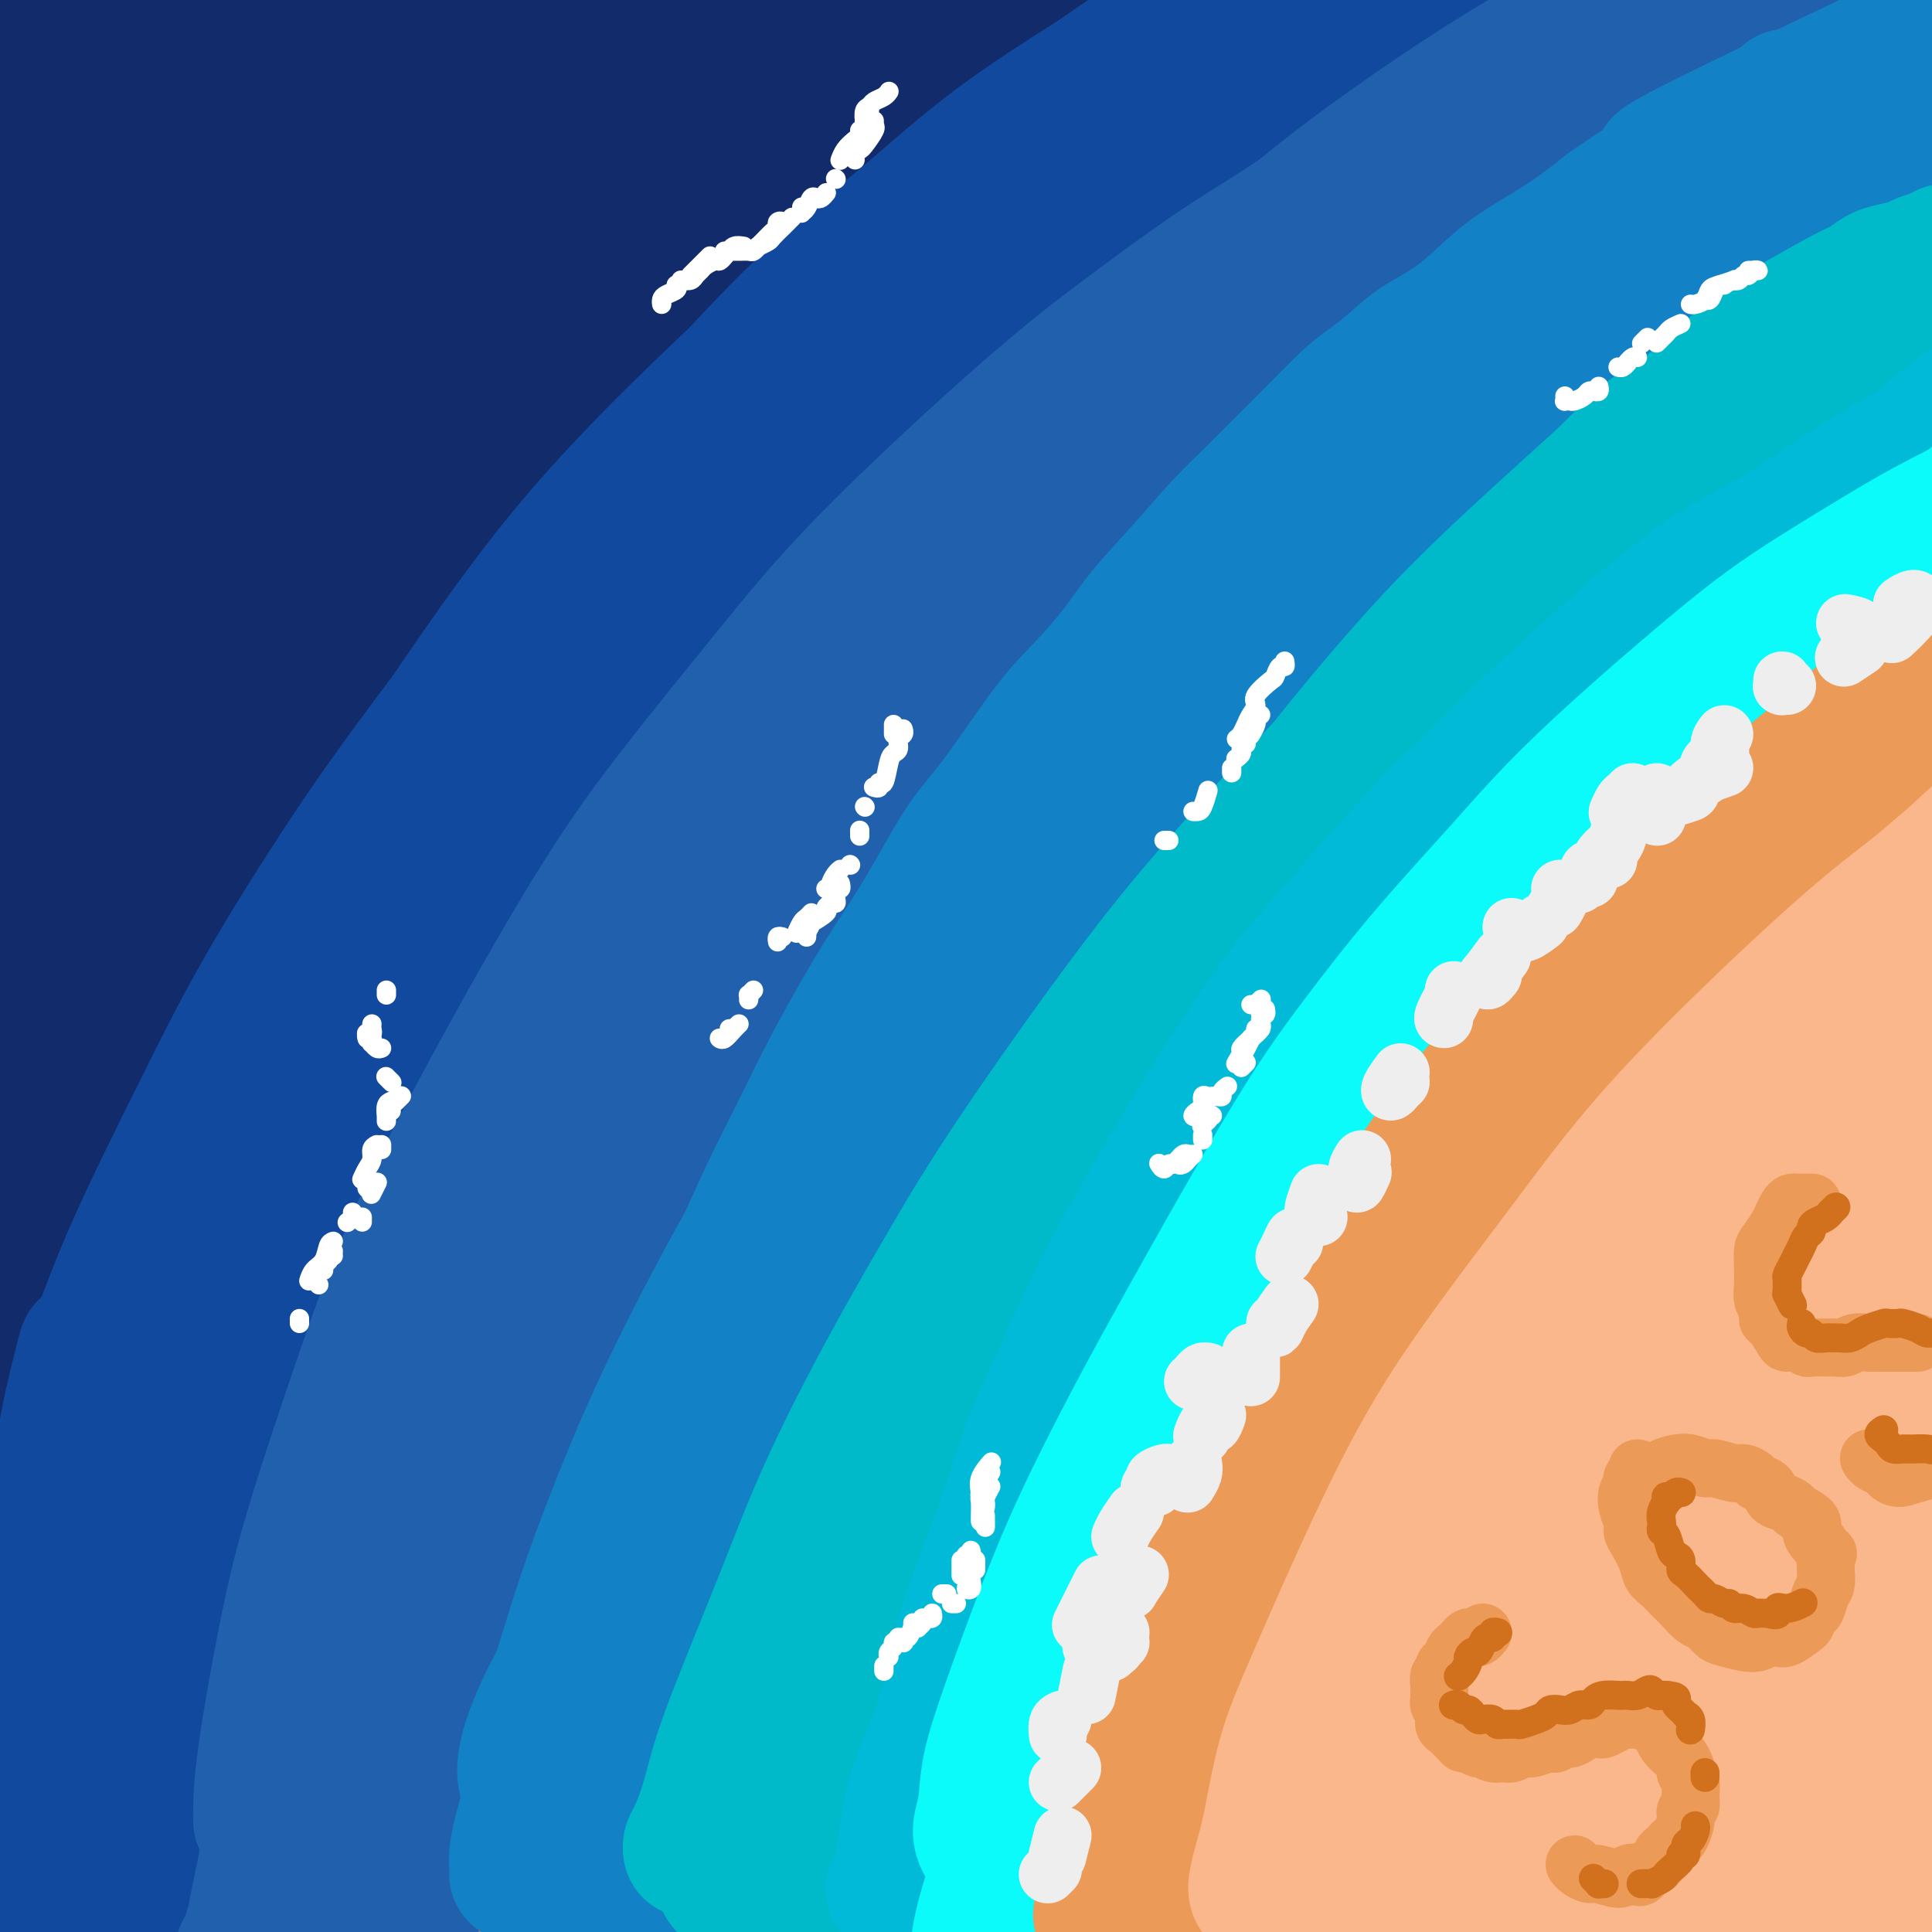 <svg viewBox='0 0 400 400' version='1.1' xmlns='http://www.w3.org/2000/svg' xmlns:xlink='http://www.w3.org/1999/xlink'><rect x="0" y="0" width="400" height="400" fill="#808080" stroke="none"/><g fill='none' stroke='rgb(18,43,106)' stroke-width='28' stroke-linecap='round' stroke-linejoin='round'><path d='M12,209c0.062,-0.131 0.125,-0.261 0,0c-0.125,0.261 -0.436,0.915 0,-1c0.436,-1.915 1.619,-6.398 3,-10c1.381,-3.602 2.961,-6.322 5,-10c2.039,-3.678 4.538,-8.315 7,-13c2.462,-4.685 4.889,-9.418 11,-18c6.111,-8.582 15.907,-21.011 23,-30c7.093,-8.989 11.484,-14.537 17,-21c5.516,-6.463 12.156,-13.840 18,-20c5.844,-6.160 10.890,-11.103 18,-18c7.110,-6.897 16.284,-15.748 22,-21c5.716,-5.252 7.974,-6.906 10,-9c2.026,-2.094 3.822,-4.628 5,-6c1.178,-1.372 1.740,-1.580 2,-2c0.260,-0.420 0.218,-1.050 -2,1c-2.218,2.050 -6.613,6.780 -11,11c-4.387,4.220 -8.766,7.932 -14,13c-5.234,5.068 -11.323,11.494 -17,17c-5.677,5.506 -10.943,10.092 -20,21c-9.057,10.908 -21.904,28.137 -31,41c-9.096,12.863 -14.439,21.360 -20,31c-5.561,9.640 -11.339,20.425 -16,30c-4.661,9.575 -8.204,17.941 -11,24c-2.796,6.059 -4.845,9.809 -6,12c-1.155,2.191 -1.415,2.821 -1,1c0.415,-1.821 1.505,-6.092 4,-13c2.495,-6.908 6.395,-16.453 10,-26c3.605,-9.547 6.915,-19.095 16,-37c9.085,-17.905 23.946,-44.167 35,-62c11.054,-17.833 18.301,-27.238 26,-37c7.699,-9.762 15.849,-19.881 24,-30'/><path d='M119,27c11.105,-13.908 13.867,-15.177 18,-19c4.133,-3.823 9.636,-10.201 12,-13c2.364,-2.799 1.587,-2.018 0,-1c-1.587,1.018 -3.986,2.274 -8,6c-4.014,3.726 -9.642,9.921 -15,15c-5.358,5.079 -10.444,9.042 -23,23c-12.556,13.958 -32.582,37.911 -41,48c-8.418,10.089 -5.226,6.316 -7,9c-1.774,2.684 -8.512,11.827 -19,27c-10.488,15.173 -24.727,36.378 -31,46c-6.273,9.622 -4.581,7.662 -2,4c2.581,-3.662 6.050,-9.025 10,-16c3.950,-6.975 8.382,-15.561 15,-26c6.618,-10.439 15.421,-22.731 23,-34c7.579,-11.269 13.933,-21.514 25,-36c11.067,-14.486 26.845,-33.212 36,-44c9.155,-10.788 11.685,-13.636 15,-17c3.315,-3.364 7.413,-7.242 9,-9c1.587,-1.758 0.663,-1.396 0,-1c-0.663,0.396 -1.063,0.825 -8,7c-6.937,6.175 -20.410,18.095 -31,29c-10.590,10.905 -18.297,20.795 -28,33c-9.703,12.205 -21.403,26.725 -31,40c-9.597,13.275 -17.092,25.305 -25,38c-7.908,12.695 -16.229,26.055 -20,32c-3.771,5.945 -2.990,4.475 -2,2c0.990,-2.475 2.191,-5.956 6,-13c3.809,-7.044 10.227,-17.651 16,-28c5.773,-10.349 10.900,-20.440 21,-37c10.100,-16.560 25.171,-39.589 35,-54c9.829,-14.411 14.414,-20.206 19,-26'/><path d='M88,12c10.671,-15.376 10.348,-13.818 11,-15c0.652,-1.182 2.279,-5.106 1,-5c-1.279,0.106 -5.463,4.242 -11,10c-5.537,5.758 -12.428,13.139 -20,22c-7.572,8.861 -15.826,19.204 -23,28c-7.174,8.796 -13.268,16.046 -18,22c-4.732,5.954 -8.101,10.612 -10,13c-1.899,2.388 -2.327,2.507 -1,0c1.327,-2.507 4.410,-7.639 8,-14c3.590,-6.361 7.688,-13.953 12,-21c4.312,-7.047 8.836,-13.551 14,-22c5.164,-8.449 10.966,-18.843 14,-24c3.034,-5.157 3.300,-5.077 3,-5c-0.300,0.077 -1.165,0.152 -4,3c-2.835,2.848 -7.638,8.470 -13,15c-5.362,6.530 -11.282,13.968 -19,24c-7.718,10.032 -17.235,22.657 -22,29c-4.765,6.343 -4.778,6.404 -5,6c-0.222,-0.404 -0.655,-1.272 0,-3c0.655,-1.728 2.396,-4.315 7,-12c4.604,-7.685 12.070,-20.469 17,-29c4.930,-8.531 7.323,-12.809 10,-17c2.677,-4.191 5.637,-8.295 7,-11c1.363,-2.705 1.128,-4.010 1,-5c-0.128,-0.990 -0.149,-1.663 -4,2c-3.851,3.663 -11.531,11.662 -17,18c-5.469,6.338 -8.725,11.013 -12,15c-3.275,3.987 -6.569,7.285 -9,10c-2.431,2.715 -4.001,4.846 -4,4c0.001,-0.846 1.572,-4.670 4,-9c2.428,-4.330 5.714,-9.165 9,-14'/><path d='M14,27c3.454,-6.395 5.588,-10.883 8,-15c2.412,-4.117 5.103,-7.862 7,-11c1.897,-3.138 3.001,-5.668 3,-7c-0.001,-1.332 -1.106,-1.467 -3,0c-1.894,1.467 -4.575,4.535 -8,8c-3.425,3.465 -7.592,7.326 -11,11c-3.408,3.674 -6.055,7.162 -9,11c-2.945,3.838 -6.188,8.028 -8,10c-1.812,1.972 -2.192,1.727 -2,1c0.192,-0.727 0.956,-1.936 2,-4c1.044,-2.064 2.369,-4.982 4,-8c1.631,-3.018 3.566,-6.134 6,-10c2.434,-3.866 5.365,-8.481 7,-11c1.635,-2.519 1.975,-2.942 2,-3c0.025,-0.058 -0.266,0.248 -1,1c-0.734,0.752 -1.913,1.949 -5,7c-3.087,5.051 -8.082,13.955 -12,21c-3.918,7.045 -6.758,12.233 -9,17c-2.242,4.767 -3.884,9.115 -5,13c-1.116,3.885 -1.704,7.306 -2,10c-0.296,2.694 -0.299,4.661 3,4c3.299,-0.661 9.901,-3.948 16,-8c6.099,-4.052 11.697,-8.867 19,-15c7.303,-6.133 16.312,-13.584 24,-20c7.688,-6.416 14.055,-11.799 25,-19c10.945,-7.201 26.467,-16.222 36,-21c9.533,-4.778 13.077,-5.313 17,-6c3.923,-0.687 8.227,-1.524 11,-1c2.773,0.524 4.016,2.410 5,4c0.984,1.590 1.710,2.883 -1,7c-2.710,4.117 -8.855,11.059 -15,18'/><path d='M118,11c-5.234,5.934 -10.818,11.769 -16,17c-5.182,5.231 -9.961,9.859 -19,20c-9.039,10.141 -22.337,25.797 -31,36c-8.663,10.203 -12.689,14.953 -16,19c-3.311,4.047 -5.906,7.389 -7,9c-1.094,1.611 -0.687,1.490 1,0c1.687,-1.490 4.654,-4.350 8,-8c3.346,-3.650 7.070,-8.089 17,-18c9.930,-9.911 26.065,-25.292 38,-36c11.935,-10.708 19.672,-16.742 28,-23c8.328,-6.258 17.249,-12.739 25,-18c7.751,-5.261 14.332,-9.303 22,-13c7.668,-3.697 16.425,-7.050 21,-8c4.575,-0.950 4.970,0.503 5,2c0.030,1.497 -0.305,3.039 -2,6c-1.695,2.961 -4.750,7.342 -8,11c-3.250,3.658 -6.695,6.593 -14,13c-7.305,6.407 -18.469,16.288 -26,23c-7.531,6.712 -11.429,10.256 -15,13c-3.571,2.744 -6.816,4.687 -9,6c-2.184,1.313 -3.307,1.996 -2,0c1.307,-1.996 5.044,-6.670 9,-11c3.956,-4.330 8.131,-8.316 13,-13c4.869,-4.684 10.432,-10.065 16,-15c5.568,-4.935 11.142,-9.422 16,-13c4.858,-3.578 9.002,-6.245 14,-9c4.998,-2.755 10.850,-5.597 14,-7c3.150,-1.403 3.597,-1.366 4,-1c0.403,0.366 0.762,1.060 0,2c-0.762,0.940 -2.646,2.126 -8,6c-5.354,3.874 -14.177,10.437 -23,17'/><path d='M173,18c-8.527,6.835 -14.343,11.421 -21,17c-6.657,5.579 -14.154,12.151 -21,18c-6.846,5.849 -13.040,10.976 -18,15c-4.960,4.024 -8.685,6.944 -11,9c-2.315,2.056 -3.221,3.249 -3,3c0.221,-0.249 1.567,-1.941 5,-5c3.433,-3.059 8.953,-7.486 14,-12c5.047,-4.514 9.621,-9.114 17,-15c7.379,-5.886 17.564,-13.056 27,-19c9.436,-5.944 18.124,-10.661 25,-14c6.876,-3.339 11.939,-5.301 17,-7c5.061,-1.699 10.120,-3.134 14,-4c3.880,-0.866 6.582,-1.163 10,-1c3.418,0.163 7.554,0.787 10,1c2.446,0.213 3.204,0.015 4,0c0.796,-0.015 1.630,0.154 2,0c0.370,-0.154 0.276,-0.630 0,-1c-0.276,-0.370 -0.735,-0.633 -1,-1c-0.265,-0.367 -0.336,-0.839 -1,-1c-0.664,-0.161 -1.921,-0.010 -3,0c-1.079,0.010 -1.981,-0.122 -3,0c-1.019,0.122 -2.157,0.497 -5,2c-2.843,1.503 -7.392,4.135 -11,6c-3.608,1.865 -6.276,2.964 -10,5c-3.724,2.036 -8.504,5.009 -13,8c-4.496,2.991 -8.708,6.001 -14,10c-5.292,3.999 -11.664,8.986 -18,14c-6.336,5.014 -12.636,10.055 -18,15c-5.364,4.945 -9.790,9.793 -15,15c-5.210,5.207 -11.203,10.773 -17,17c-5.797,6.227 -11.399,13.113 -17,20'/><path d='M98,113c-12.145,13.599 -18.007,21.597 -23,28c-4.993,6.403 -9.116,11.211 -13,17c-3.884,5.789 -7.527,12.560 -11,19c-3.473,6.440 -6.774,12.548 -11,21c-4.226,8.452 -9.376,19.248 -14,30c-4.624,10.752 -8.723,21.460 -12,30c-3.277,8.540 -5.732,14.911 -8,21c-2.268,6.089 -4.350,11.894 -6,17c-1.650,5.106 -2.870,9.512 -4,15c-1.130,5.488 -2.170,12.059 -3,16c-0.830,3.941 -1.450,5.254 -2,6c-0.550,0.746 -1.030,0.925 -1,0c0.030,-0.925 0.570,-2.955 1,-8c0.430,-5.045 0.750,-13.104 3,-24c2.250,-10.896 6.432,-24.629 10,-37c3.568,-12.371 6.523,-23.381 11,-36c4.477,-12.619 10.476,-26.847 16,-39c5.524,-12.153 10.574,-22.232 19,-37c8.426,-14.768 20.229,-34.227 28,-47c7.771,-12.773 11.512,-18.860 16,-25c4.488,-6.140 9.725,-12.331 13,-17c3.275,-4.669 4.587,-7.815 6,-10c1.413,-2.185 2.926,-3.407 2,-3c-0.926,0.407 -4.291,2.444 -8,6c-3.709,3.556 -7.763,8.630 -13,15c-5.237,6.370 -11.658,14.034 -18,22c-6.342,7.966 -12.605,16.234 -22,30c-9.395,13.766 -21.920,33.030 -30,45c-8.080,11.970 -11.714,16.646 -15,21c-3.286,4.354 -6.225,8.387 -8,10c-1.775,1.613 -2.388,0.807 -3,0'/><path d='M-2,199c-2.070,0.585 -1.744,-2.951 0,-12c1.744,-9.049 4.907,-23.611 8,-35c3.093,-11.389 6.116,-19.606 9,-28c2.884,-8.394 5.629,-16.967 8,-24c2.371,-7.033 4.367,-12.528 6,-18c1.633,-5.472 2.903,-10.923 3,-13c0.097,-2.077 -0.978,-0.780 -3,2c-2.022,2.780 -4.991,7.044 -8,12c-3.009,4.956 -6.058,10.605 -11,20c-4.942,9.395 -11.776,22.535 -16,30c-4.224,7.465 -5.839,9.253 -7,11c-1.161,1.747 -1.868,3.452 -2,3c-0.132,-0.452 0.311,-3.063 1,-6c0.689,-2.937 1.622,-6.202 4,-14c2.378,-7.798 6.199,-20.128 9,-28c2.801,-7.872 4.583,-11.284 6,-15c1.417,-3.716 2.471,-7.734 3,-10c0.529,-2.266 0.534,-2.778 0,-2c-0.534,0.778 -1.607,2.848 -4,7c-2.393,4.152 -6.106,10.387 -8,14c-1.894,3.613 -1.970,4.604 -2,5c-0.030,0.396 -0.015,0.198 0,0'/></g>
<g fill='none' stroke='rgb(17,73,159)' stroke-width='28' stroke-linecap='round' stroke-linejoin='round'><path d='M11,314c0.728,-3.713 1.456,-7.426 2,-11c0.544,-3.574 0.902,-7.008 2,-11c1.098,-3.992 2.934,-8.543 5,-14c2.066,-5.457 4.362,-11.821 8,-20c3.638,-8.179 8.617,-18.174 13,-27c4.383,-8.826 8.170,-16.484 13,-25c4.830,-8.516 10.702,-17.892 16,-26c5.298,-8.108 10.023,-14.948 19,-27c8.977,-12.052 22.206,-29.315 32,-41c9.794,-11.685 16.152,-17.792 23,-25c6.848,-7.208 14.187,-15.517 22,-23c7.813,-7.483 16.100,-14.139 23,-20c6.900,-5.861 12.414,-10.925 21,-17c8.586,-6.075 20.244,-13.160 28,-18c7.756,-4.840 11.609,-7.436 16,-10c4.391,-2.564 9.318,-5.095 13,-7c3.682,-1.905 6.118,-3.183 10,-5c3.882,-1.817 9.210,-4.173 12,-5c2.790,-0.827 3.041,-0.126 4,0c0.959,0.126 2.625,-0.323 3,0c0.375,0.323 -0.543,1.417 -1,2c-0.457,0.583 -0.454,0.653 -3,2c-2.546,1.347 -7.641,3.970 -12,6c-4.359,2.030 -7.983,3.468 -13,6c-5.017,2.532 -11.429,6.157 -17,9c-5.571,2.843 -10.301,4.905 -20,11c-9.699,6.095 -24.367,16.224 -35,24c-10.633,7.776 -17.232,13.198 -25,20c-7.768,6.802 -16.707,14.985 -26,24c-9.293,9.015 -18.941,18.861 -28,30c-9.059,11.139 -17.530,23.569 -26,36'/><path d='M90,152c-10.671,17.345 -24.348,42.709 -33,60c-8.652,17.291 -12.279,26.509 -16,36c-3.721,9.491 -7.537,19.254 -11,31c-3.463,11.746 -6.571,25.473 -9,38c-2.429,12.527 -4.177,23.852 -5,32c-0.823,8.148 -0.722,13.117 -1,17c-0.278,3.883 -0.936,6.679 -1,8c-0.064,1.321 0.467,1.166 1,1c0.533,-0.166 1.068,-0.342 2,-7c0.932,-6.658 2.262,-19.797 4,-31c1.738,-11.203 3.886,-20.471 7,-32c3.114,-11.529 7.194,-25.318 11,-37c3.806,-11.682 7.338,-21.258 16,-39c8.662,-17.742 22.454,-43.651 33,-62c10.546,-18.349 17.846,-29.138 27,-41c9.154,-11.862 20.162,-24.798 31,-37c10.838,-12.202 21.508,-23.672 31,-33c9.492,-9.328 17.808,-16.515 29,-25c11.192,-8.485 25.262,-18.270 34,-24c8.738,-5.730 12.144,-7.406 16,-9c3.856,-1.594 8.162,-3.105 11,-4c2.838,-0.895 4.207,-1.172 5,-1c0.793,0.172 1.010,0.794 0,2c-1.010,1.206 -3.248,2.997 -6,5c-2.752,2.003 -6.017,4.217 -10,7c-3.983,2.783 -8.685,6.133 -13,9c-4.315,2.867 -8.245,5.249 -17,12c-8.755,6.751 -22.336,17.871 -33,27c-10.664,9.129 -18.409,16.265 -27,25c-8.591,8.735 -18.026,19.067 -29,33c-10.974,13.933 -23.487,31.466 -36,49'/><path d='M101,162c-15.782,21.548 -22.738,34.418 -29,47c-6.262,12.582 -11.829,24.875 -17,37c-5.171,12.125 -9.946,24.083 -14,35c-4.054,10.917 -7.385,20.792 -10,29c-2.615,8.208 -4.512,14.748 -6,22c-1.488,7.252 -2.567,15.214 -3,19c-0.433,3.786 -0.218,3.394 0,3c0.218,-0.394 0.441,-0.790 1,-2c0.559,-1.210 1.454,-3.236 3,-9c1.546,-5.764 3.743,-15.268 6,-24c2.257,-8.732 4.574,-16.693 8,-26c3.426,-9.307 7.963,-19.959 13,-32c5.037,-12.041 10.576,-25.470 16,-37c5.424,-11.530 10.734,-21.160 22,-39c11.266,-17.840 28.489,-43.890 42,-62c13.511,-18.110 23.312,-28.282 34,-39c10.688,-10.718 22.264,-21.984 32,-31c9.736,-9.016 17.633,-15.781 29,-24c11.367,-8.219 26.204,-17.891 36,-24c9.796,-6.109 14.552,-8.656 19,-11c4.448,-2.344 8.590,-4.486 12,-6c3.410,-1.514 6.088,-2.399 8,-3c1.912,-0.601 3.057,-0.918 4,-1c0.943,-0.082 1.683,0.070 2,0c0.317,-0.070 0.210,-0.361 0,0c-0.210,0.361 -0.524,1.374 -1,2c-0.476,0.626 -1.114,0.864 -4,2c-2.886,1.136 -8.021,3.171 -12,5c-3.979,1.829 -6.802,3.454 -11,6c-4.198,2.546 -9.771,6.013 -16,10c-6.229,3.987 -13.115,8.493 -20,13'/><path d='M245,22c-12.748,8.065 -13.619,9.226 -21,16c-7.381,6.774 -21.273,19.160 -31,28c-9.727,8.840 -15.291,14.134 -22,21c-6.709,6.866 -14.564,15.305 -21,22c-6.436,6.695 -11.452,11.646 -19,20c-7.548,8.354 -17.627,20.112 -24,29c-6.373,8.888 -9.041,14.906 -13,22c-3.959,7.094 -9.211,15.263 -14,24c-4.789,8.737 -9.117,18.043 -13,26c-3.883,7.957 -7.322,14.566 -12,25c-4.678,10.434 -10.593,24.695 -14,35c-3.407,10.305 -4.304,16.655 -6,24c-1.696,7.345 -4.190,15.685 -6,23c-1.810,7.315 -2.936,13.605 -4,23c-1.064,9.395 -2.065,21.897 -3,29c-0.935,7.103 -1.803,8.809 -2,11c-0.197,2.191 0.276,4.868 0,6c-0.276,1.132 -1.300,0.717 -2,0c-0.700,-0.717 -1.077,-1.738 -2,-7c-0.923,-5.262 -2.394,-14.764 -3,-23c-0.606,-8.236 -0.348,-15.206 0,-23c0.348,-7.794 0.785,-16.412 1,-24c0.215,-7.588 0.206,-14.146 1,-22c0.794,-7.854 2.390,-17.003 3,-22c0.610,-4.997 0.236,-5.840 0,-6c-0.236,-0.160 -0.332,0.364 -1,3c-0.668,2.636 -1.908,7.383 -3,13c-1.092,5.617 -2.035,12.104 -4,24c-1.965,11.896 -4.952,29.203 -7,40c-2.048,10.797 -3.157,15.085 -4,18c-0.843,2.915 -1.422,4.458 -2,6'/><path d='M-3,383c-3.088,16.519 -0.309,5.815 1,-3c1.309,-8.815 1.148,-15.743 2,-22c0.852,-6.257 2.717,-11.845 4,-17c1.283,-5.155 1.983,-9.878 3,-13c1.017,-3.122 2.349,-4.645 3,-6c0.651,-1.355 0.619,-2.544 1,1c0.381,3.544 1.175,11.819 1,19c-0.175,7.181 -1.320,13.268 -2,20c-0.680,6.732 -0.896,14.109 -1,20c-0.104,5.891 -0.097,10.296 0,15c0.097,4.704 0.284,9.707 1,12c0.716,2.293 1.962,1.877 3,1c1.038,-0.877 1.868,-2.213 3,-4c1.132,-1.787 2.565,-4.023 4,-6c1.435,-1.977 2.871,-3.694 4,-5c1.129,-1.306 1.949,-2.199 3,-2c1.051,0.199 2.332,1.491 3,3c0.668,1.509 0.721,3.236 1,5c0.279,1.764 0.783,3.566 1,4c0.217,0.434 0.146,-0.499 0,-2c-0.146,-1.501 -0.366,-3.571 0,-7c0.366,-3.429 1.319,-8.216 2,-14c0.681,-5.784 1.092,-12.563 2,-19c0.908,-6.437 2.315,-12.532 5,-24c2.685,-11.468 6.648,-28.309 10,-40c3.352,-11.691 6.091,-18.233 9,-26c2.909,-7.767 5.987,-16.761 9,-24c3.013,-7.239 5.962,-12.724 11,-21c5.038,-8.276 12.164,-19.344 17,-27c4.836,-7.656 7.382,-11.902 11,-17c3.618,-5.098 8.309,-11.049 13,-17'/><path d='M121,167c9.574,-13.583 13.010,-17.042 13,-17c-0.010,0.042 -3.467,3.585 3,-4c6.467,-7.585 22.859,-26.297 32,-36c9.141,-9.703 11.030,-10.396 15,-14c3.970,-3.604 10.022,-10.120 15,-15c4.978,-4.880 8.883,-8.126 15,-14c6.117,-5.874 14.447,-14.377 20,-20c5.553,-5.623 8.330,-8.365 12,-12c3.670,-3.635 8.234,-8.162 13,-12c4.766,-3.838 9.735,-6.986 14,-10c4.265,-3.014 7.825,-5.895 14,-10c6.175,-4.105 14.966,-9.433 21,-13c6.034,-3.567 9.311,-5.374 12,-7c2.689,-1.626 4.791,-3.073 7,-4c2.209,-0.927 4.526,-1.334 7,-2c2.474,-0.666 5.107,-1.591 6,-2c0.893,-0.409 0.048,-0.302 0,0c-0.048,0.302 0.701,0.801 1,1c0.299,0.199 0.150,0.100 0,0'/></g>
<g fill='none' stroke='rgb(33,96,173)' stroke-width='28' stroke-linecap='round' stroke-linejoin='round'><path d='M54,377c-0.020,-0.591 -0.039,-1.181 0,-3c0.039,-1.819 0.137,-4.865 1,-11c0.863,-6.135 2.491,-15.357 4,-23c1.509,-7.643 2.900,-13.706 5,-21c2.100,-7.294 4.911,-15.820 8,-25c3.089,-9.180 6.458,-19.016 10,-28c3.542,-8.984 7.259,-17.118 14,-30c6.741,-12.882 16.508,-30.513 24,-43c7.492,-12.487 12.711,-19.832 19,-28c6.289,-8.168 13.649,-17.161 20,-25c6.351,-7.839 11.693,-14.524 21,-24c9.307,-9.476 22.578,-21.742 32,-30c9.422,-8.258 14.995,-12.508 21,-17c6.005,-4.492 12.442,-9.226 18,-13c5.558,-3.774 10.235,-6.586 14,-9c3.765,-2.414 6.616,-4.428 9,-6c2.384,-1.572 4.300,-2.700 5,-3c0.700,-0.300 0.185,0.230 -1,1c-1.185,0.770 -3.039,1.782 -5,3c-1.961,1.218 -4.029,2.643 -9,6c-4.971,3.357 -12.843,8.647 -19,13c-6.157,4.353 -10.598,7.769 -16,12c-5.402,4.231 -11.766,9.276 -18,15c-6.234,5.724 -12.339,12.126 -18,18c-5.661,5.874 -10.879,11.219 -20,23c-9.121,11.781 -22.147,29.998 -31,43c-8.853,13.002 -13.535,20.791 -19,31c-5.465,10.209 -11.712,22.840 -17,33c-5.288,10.160 -9.616,17.851 -15,31c-5.384,13.149 -11.824,31.757 -16,44c-4.176,12.243 -6.088,18.122 -8,24'/><path d='M67,335c-4.614,14.191 -4.148,15.667 -5,19c-0.852,3.333 -3.023,8.522 -4,12c-0.977,3.478 -0.760,5.246 -1,7c-0.240,1.754 -0.937,3.495 -1,4c-0.063,0.505 0.506,-0.227 1,-1c0.494,-0.773 0.912,-1.589 1,-3c0.088,-1.411 -0.154,-3.419 1,-9c1.154,-5.581 3.703,-14.737 6,-23c2.297,-8.263 4.343,-15.634 7,-24c2.657,-8.366 5.924,-17.728 10,-28c4.076,-10.272 8.959,-21.453 13,-31c4.041,-9.547 7.238,-17.460 15,-31c7.762,-13.540 20.088,-32.706 29,-46c8.912,-13.294 14.410,-20.714 21,-29c6.590,-8.286 14.271,-17.437 21,-25c6.729,-7.563 12.505,-13.537 22,-23c9.495,-9.463 22.708,-22.413 32,-31c9.292,-8.587 14.663,-12.811 21,-18c6.337,-5.189 13.642,-11.345 21,-17c7.358,-5.655 14.770,-10.810 21,-15c6.230,-4.190 11.279,-7.414 19,-12c7.721,-4.586 18.115,-10.532 25,-14c6.885,-3.468 10.262,-4.457 14,-6c3.738,-1.543 7.837,-3.641 11,-5c3.163,-1.359 5.389,-1.980 8,-3c2.611,-1.020 5.606,-2.441 7,-3c1.394,-0.559 1.189,-0.258 1,0c-0.189,0.258 -0.360,0.471 -1,1c-0.640,0.529 -1.749,1.373 -3,2c-1.251,0.627 -2.643,1.036 -5,2c-2.357,0.964 -5.678,2.482 -9,4'/><path d='M365,-11c-3.783,2.045 -4.742,2.656 -7,4c-2.258,1.344 -5.817,3.419 -9,5c-3.183,1.581 -5.990,2.666 -12,6c-6.010,3.334 -15.224,8.917 -22,13c-6.776,4.083 -11.115,6.666 -16,10c-4.885,3.334 -10.314,7.419 -16,12c-5.686,4.581 -11.627,9.656 -17,14c-5.373,4.344 -10.177,7.955 -19,16c-8.823,8.045 -21.664,20.523 -31,30c-9.336,9.477 -15.168,15.952 -22,24c-6.832,8.048 -14.665,17.670 -21,26c-6.335,8.330 -11.171,15.369 -19,29c-7.829,13.631 -18.650,33.853 -26,49c-7.350,15.147 -11.229,25.220 -16,36c-4.771,10.780 -10.434,22.266 -15,34c-4.566,11.734 -8.035,23.717 -11,34c-2.965,10.283 -5.426,18.867 -8,30c-2.574,11.133 -5.260,24.816 -7,33c-1.740,8.184 -2.534,10.868 -3,14c-0.466,3.132 -0.605,6.711 -1,9c-0.395,2.289 -1.045,3.287 -1,5c0.045,1.713 0.785,4.141 1,5c0.215,0.859 -0.096,0.149 0,0c0.096,-0.149 0.597,0.263 1,-1c0.403,-1.263 0.706,-4.201 1,-7c0.294,-2.799 0.578,-5.459 2,-13c1.422,-7.541 3.983,-19.963 6,-30c2.017,-10.037 3.489,-17.690 6,-27c2.511,-9.310 6.061,-20.276 9,-31c2.939,-10.724 5.268,-21.207 12,-38c6.732,-16.793 17.866,-39.897 29,-63'/><path d='M133,217c8.870,-17.004 16.544,-28.015 25,-40c8.456,-11.985 17.695,-24.946 28,-37c10.305,-12.054 21.677,-23.203 31,-33c9.323,-9.797 16.598,-18.243 29,-29c12.402,-10.757 29.930,-23.823 41,-32c11.070,-8.177 15.681,-11.463 22,-15c6.319,-3.537 14.347,-7.325 20,-10c5.653,-2.675 8.933,-4.236 14,-6c5.067,-1.764 11.921,-3.729 16,-5c4.079,-1.271 5.383,-1.846 7,-2c1.617,-0.154 3.547,0.115 5,0c1.453,-0.115 2.430,-0.614 3,-1c0.570,-0.386 0.733,-0.658 1,-1c0.267,-0.342 0.638,-0.754 0,-1c-0.638,-0.246 -2.286,-0.325 -4,0c-1.714,0.325 -3.493,1.055 -6,2c-2.507,0.945 -5.741,2.106 -10,4c-4.259,1.894 -9.544,4.523 -16,8c-6.456,3.477 -14.083,7.803 -21,12c-6.917,4.197 -13.124,8.265 -20,13c-6.876,4.735 -14.420,10.135 -21,15c-6.580,4.865 -12.197,9.193 -22,18c-9.803,8.807 -23.794,22.093 -34,32c-10.206,9.907 -16.629,16.434 -24,25c-7.371,8.566 -15.690,19.172 -23,29c-7.310,9.828 -13.612,18.879 -21,30c-7.388,11.121 -15.861,24.311 -23,38c-7.139,13.689 -12.945,27.875 -18,40c-5.055,12.125 -9.361,22.187 -13,32c-3.639,9.813 -6.611,19.375 -9,28c-2.389,8.625 -4.194,16.312 -6,24'/><path d='M84,355c-3.567,13.282 -4.983,20.488 -6,26c-1.017,5.512 -1.635,9.329 -2,13c-0.365,3.671 -0.476,7.195 -1,10c-0.524,2.805 -1.461,4.893 -2,7c-0.539,2.107 -0.680,4.235 -1,5c-0.320,0.765 -0.819,0.168 -1,0c-0.181,-0.168 -0.045,0.095 0,0c0.045,-0.095 -0.000,-0.547 0,-1c0.000,-0.453 0.047,-0.906 0,-2c-0.047,-1.094 -0.187,-2.827 0,-5c0.187,-2.173 0.700,-4.785 1,-8c0.300,-3.215 0.388,-7.032 1,-11c0.612,-3.968 1.747,-8.087 3,-14c1.253,-5.913 2.625,-13.620 5,-23c2.375,-9.380 5.755,-20.435 9,-30c3.245,-9.565 6.355,-17.642 10,-27c3.645,-9.358 7.825,-19.997 12,-29c4.175,-9.003 8.343,-16.368 16,-29c7.657,-12.632 18.801,-30.529 27,-43c8.199,-12.471 13.452,-19.515 20,-28c6.548,-8.485 14.389,-18.411 22,-27c7.611,-8.589 14.990,-15.839 24,-24c9.010,-8.161 19.650,-17.231 30,-26c10.350,-8.769 20.411,-17.236 29,-24c8.589,-6.764 15.708,-11.823 23,-17c7.292,-5.177 14.759,-10.472 21,-15c6.241,-4.528 11.258,-8.291 19,-13c7.742,-4.709 18.209,-10.365 25,-14c6.791,-3.635 9.905,-5.248 13,-7c3.095,-1.752 6.170,-3.643 9,-5c2.830,-1.357 5.415,-2.178 8,-3'/><path d='M398,-9c9.569,-5.173 5.992,-3.606 5,-3c-0.992,0.606 0.601,0.252 1,0c0.399,-0.252 -0.395,-0.400 -1,0c-0.605,0.400 -1.022,1.349 -2,2c-0.978,0.651 -2.516,1.003 -4,2c-1.484,0.997 -2.915,2.637 -5,4c-2.085,1.363 -4.826,2.448 -8,4c-3.174,1.552 -6.782,3.573 -11,6c-4.218,2.427 -9.047,5.262 -14,8c-4.953,2.738 -10.029,5.381 -19,11c-8.971,5.619 -21.838,14.216 -31,21c-9.162,6.784 -14.619,11.756 -21,17c-6.381,5.244 -13.684,10.760 -20,16c-6.316,5.240 -11.644,10.204 -18,16c-6.356,5.796 -13.739,12.426 -21,20c-7.261,7.574 -14.398,16.093 -21,24c-6.602,7.907 -12.667,15.201 -18,22c-5.333,6.799 -9.933,13.101 -17,23c-7.067,9.899 -16.600,23.395 -23,33c-6.400,9.605 -9.667,15.320 -13,22c-3.333,6.680 -6.733,14.323 -10,22c-3.267,7.677 -6.400,15.386 -9,22c-2.600,6.614 -4.667,12.133 -8,22c-3.333,9.867 -7.933,24.084 -11,34c-3.067,9.916 -4.600,15.533 -6,22c-1.400,6.467 -2.665,13.785 -4,20c-1.335,6.215 -2.739,11.325 -4,18c-1.261,6.675 -2.379,14.913 -3,20c-0.621,5.087 -0.744,7.023 -1,9c-0.256,1.977 -0.645,3.993 -1,5c-0.355,1.007 -0.678,1.003 -1,1'/><path d='M79,434c-2.328,11.022 -1.149,2.077 -1,-2c0.149,-4.077 -0.731,-3.286 -1,-4c-0.269,-0.714 0.075,-2.931 0,-5c-0.075,-2.069 -0.567,-3.988 -1,-7c-0.433,-3.012 -0.807,-7.117 -1,-9c-0.193,-1.883 -0.206,-1.546 -1,-3c-0.794,-1.454 -2.370,-4.701 -3,-6c-0.630,-1.299 -0.315,-0.649 0,0'/><path d='M62,371c-0.055,-0.366 -0.110,-0.732 0,-1c0.110,-0.268 0.386,-0.437 0,-2c-0.386,-1.563 -1.435,-4.520 -2,-6c-0.565,-1.480 -0.648,-1.481 -1,-1c-0.352,0.481 -0.975,1.446 -1,3c-0.025,1.554 0.546,3.697 0,8c-0.546,4.303 -2.210,10.765 -3,15c-0.790,4.235 -0.708,6.244 -1,8c-0.292,1.756 -0.959,3.259 -1,4c-0.041,0.741 0.545,0.719 1,-1c0.455,-1.719 0.778,-5.134 1,-9c0.222,-3.866 0.341,-8.182 1,-12c0.659,-3.818 1.858,-7.137 2,-8c0.142,-0.863 -0.774,0.729 -1,1c-0.226,0.271 0.238,-0.780 0,2c-0.238,2.780 -1.178,9.391 -2,14c-0.822,4.609 -1.528,7.217 -2,10c-0.472,2.783 -0.712,5.740 -1,8c-0.288,2.260 -0.623,3.824 -1,5c-0.377,1.176 -0.794,1.964 -1,1c-0.206,-0.964 -0.199,-3.681 0,-5c0.199,-1.319 0.592,-1.240 1,-2c0.408,-0.760 0.831,-2.360 1,-3c0.169,-0.640 0.085,-0.320 0,0'/></g>
<g fill='none' stroke='rgb(19,129,197)' stroke-width='28' stroke-linecap='round' stroke-linejoin='round'><path d='M107,388c-0.004,0.048 -0.008,0.096 0,0c0.008,-0.096 0.028,-0.337 0,-1c-0.028,-0.663 -0.106,-1.748 0,-3c0.106,-1.252 0.394,-2.671 1,-5c0.606,-2.329 1.531,-5.567 2,-8c0.469,-2.433 0.484,-4.059 2,-10c1.516,-5.941 4.535,-16.196 7,-24c2.465,-7.804 4.377,-13.157 7,-20c2.623,-6.843 5.957,-15.177 10,-24c4.043,-8.823 8.795,-18.136 13,-26c4.205,-7.864 7.863,-14.280 15,-26c7.137,-11.720 17.752,-28.745 26,-41c8.248,-12.255 14.128,-19.741 21,-28c6.872,-8.259 14.735,-17.290 22,-25c7.265,-7.710 13.933,-14.100 24,-23c10.067,-8.900 23.533,-20.309 33,-28c9.467,-7.691 14.936,-11.664 21,-16c6.064,-4.336 12.723,-9.034 19,-13c6.277,-3.966 12.174,-7.199 17,-10c4.826,-2.801 8.582,-5.171 14,-8c5.418,-2.829 12.496,-6.118 17,-8c4.504,-1.882 6.432,-2.358 8,-3c1.568,-0.642 2.775,-1.449 4,-2c1.225,-0.551 2.469,-0.847 3,-1c0.531,-0.153 0.350,-0.163 0,0c-0.350,0.163 -0.868,0.499 -2,1c-1.132,0.501 -2.878,1.167 -5,2c-2.122,0.833 -4.620,1.831 -7,3c-2.380,1.169 -4.641,2.507 -10,6c-5.359,3.493 -13.817,9.141 -21,14c-7.183,4.859 -13.092,8.930 -19,13'/><path d='M329,74c-13.961,8.967 -16.864,11.884 -22,16c-5.136,4.116 -12.507,9.432 -24,20c-11.493,10.568 -27.109,26.390 -38,38c-10.891,11.610 -17.058,19.010 -24,28c-6.942,8.990 -14.660,19.571 -22,30c-7.340,10.429 -14.301,20.706 -20,30c-5.699,9.294 -10.136,17.606 -17,33c-6.864,15.394 -16.155,37.869 -22,53c-5.845,15.131 -8.246,22.918 -11,32c-2.754,9.082 -5.863,19.458 -8,28c-2.137,8.542 -3.302,15.249 -5,23c-1.698,7.751 -3.928,16.546 -5,21c-1.072,4.454 -0.984,4.567 -1,5c-0.016,0.433 -0.135,1.185 0,1c0.135,-0.185 0.526,-1.309 1,-2c0.474,-0.691 1.032,-0.951 2,-4c0.968,-3.049 2.345,-8.887 3,-11c0.655,-2.113 0.589,-0.501 2,-6c1.411,-5.499 4.299,-18.111 6,-27c1.701,-8.889 2.213,-14.056 6,-28c3.787,-13.944 10.848,-36.664 17,-54c6.152,-17.336 11.396,-29.286 18,-43c6.604,-13.714 14.569,-29.192 24,-44c9.431,-14.808 20.327,-28.946 30,-41c9.673,-12.054 18.123,-22.025 33,-36c14.877,-13.975 36.183,-31.955 50,-43c13.817,-11.045 20.147,-15.156 28,-20c7.853,-4.844 17.230,-10.419 25,-15c7.770,-4.581 13.934,-8.166 20,-11c6.066,-2.834 12.033,-4.917 18,-7'/><path d='M393,40c6.888,-2.985 5.109,-1.447 5,-1c-0.109,0.447 1.451,-0.195 2,0c0.549,0.195 0.085,1.228 -2,2c-2.085,0.772 -5.792,1.285 -7,2c-1.208,0.715 0.083,1.633 -13,6c-13.083,4.367 -40.542,12.184 -68,20'/><path d='M310,69c-9.022,2.000 2.422,-3.000 7,-5c4.578,-2.000 2.289,-1.000 0,0'/><path d='M310,64c37.867,-23.991 75.733,-47.981 91,-57c15.267,-9.019 7.934,-3.065 6,-1c-1.934,2.065 1.532,0.241 1,0c-0.532,-0.241 -5.062,1.100 -8,2c-2.938,0.900 -4.285,1.360 -6,2c-1.715,0.640 -3.800,1.460 -7,3c-3.200,1.540 -7.516,3.798 -10,5c-2.484,1.202 -3.136,1.346 -5,2c-1.864,0.654 -4.942,1.816 -15,9c-10.058,7.184 -27.097,20.390 -34,26c-6.903,5.610 -3.669,3.624 -3,3c0.669,-0.624 -1.227,0.115 -1,0c0.227,-0.115 2.575,-1.082 5,-3c2.425,-1.918 4.925,-4.786 9,-8c4.075,-3.214 9.724,-6.774 15,-10c5.276,-3.226 10.177,-6.119 13,-8c2.823,-1.881 3.566,-2.750 5,-4c1.434,-1.250 3.560,-2.881 5,-4c1.440,-1.119 2.195,-1.724 3,-2c0.805,-0.276 1.658,-0.222 1,0c-0.658,0.222 -2.829,0.611 -5,1'/><path d='M370,20c-52.036,62.619 -180.125,218.668 -231,291c-50.875,72.332 -24.537,60.949 -15,59c9.537,-1.949 2.272,5.538 -1,11c-3.272,5.462 -2.551,8.901 -2,14c0.551,5.099 0.932,11.859 1,16c0.068,4.141 -0.178,5.662 0,8c0.178,2.338 0.780,5.491 1,8c0.220,2.509 0.059,4.374 0,6c-0.059,1.626 -0.016,3.015 0,3c0.016,-0.015 0.005,-1.433 0,-2c-0.005,-0.567 -0.002,-0.284 0,0'/><path d='M167,259c-1.555,2.176 -3.110,4.351 -4,6c-0.890,1.649 -1.116,2.770 -2,5c-0.884,2.230 -2.427,5.569 -4,9c-1.573,3.431 -3.176,6.953 -4,10c-0.824,3.047 -0.871,5.620 -2,11c-1.129,5.380 -3.342,13.567 -5,20c-1.658,6.433 -2.763,11.112 -4,16c-1.237,4.888 -2.607,9.985 -4,16c-1.393,6.015 -2.809,12.947 -4,19c-1.191,6.053 -2.158,11.226 -3,15c-0.842,3.774 -1.560,6.150 -2,8c-0.440,1.850 -0.601,3.175 -1,4c-0.399,0.825 -1.036,1.150 -1,0c0.036,-1.150 0.743,-3.773 1,-6c0.257,-2.227 0.063,-4.056 0,-6c-0.063,-1.944 0.006,-4.001 0,-6c-0.006,-1.999 -0.088,-3.938 0,-5c0.088,-1.062 0.346,-1.245 0,-1c-0.346,0.245 -1.296,0.918 -2,2c-0.704,1.082 -1.162,2.572 -2,5c-0.838,2.428 -2.056,5.795 -3,8c-0.944,2.205 -1.613,3.247 -2,4c-0.387,0.753 -0.493,1.217 -1,2c-0.507,0.783 -1.415,1.885 -2,2c-0.585,0.115 -0.848,-0.757 -1,-1c-0.152,-0.243 -0.194,0.141 0,-1c0.194,-1.141 0.624,-3.809 1,-6c0.376,-2.191 0.699,-3.907 1,-6c0.301,-2.093 0.581,-4.564 1,-7c0.419,-2.436 0.977,-4.839 2,-10c1.023,-5.161 2.512,-13.081 4,-21'/><path d='M124,345c1.844,-11.090 2.453,-12.815 4,-17c1.547,-4.185 4.032,-10.830 6,-17c1.968,-6.170 3.418,-11.865 5,-17c1.582,-5.135 3.297,-9.712 6,-16c2.703,-6.288 6.395,-14.289 9,-20c2.605,-5.711 4.124,-9.132 6,-13c1.876,-3.868 4.110,-8.182 6,-12c1.890,-3.818 3.435,-7.138 6,-12c2.565,-4.862 6.151,-11.264 9,-16c2.849,-4.736 4.960,-7.805 7,-11c2.040,-3.195 4.010,-6.515 6,-10c1.990,-3.485 4.002,-7.136 6,-10c1.998,-2.864 3.984,-4.941 7,-9c3.016,-4.059 7.063,-10.101 10,-14c2.937,-3.899 4.766,-5.654 7,-8c2.234,-2.346 4.875,-5.283 7,-8c2.125,-2.717 3.734,-5.213 6,-8c2.266,-2.787 5.190,-5.865 8,-9c2.810,-3.135 5.508,-6.327 8,-9c2.492,-2.673 4.780,-4.826 7,-7c2.220,-2.174 4.372,-4.370 6,-6c1.628,-1.630 2.732,-2.693 5,-5c2.268,-2.307 5.699,-5.857 8,-8c2.301,-2.143 3.471,-2.880 5,-4c1.529,-1.120 3.417,-2.623 5,-4c1.583,-1.377 2.861,-2.628 5,-4c2.139,-1.372 5.139,-2.865 8,-5c2.861,-2.135 5.581,-4.913 8,-7c2.419,-2.087 4.536,-3.485 7,-5c2.464,-1.515 5.275,-3.147 8,-5c2.725,-1.853 5.362,-3.926 8,-6'/><path d='M333,43c12.581,-8.753 17.032,-10.635 15,-10c-2.032,0.635 -10.547,3.786 5,-4c15.547,-7.786 55.156,-26.510 71,-34c15.844,-7.490 7.922,-3.745 0,0'/></g>
<g fill='none' stroke='rgb(0,186,201)' stroke-width='28' stroke-linecap='round' stroke-linejoin='round'><path d='M143,383c-0.065,-0.305 -0.130,-0.610 0,-1c0.130,-0.390 0.454,-0.864 1,-2c0.546,-1.136 1.312,-2.934 2,-5c0.688,-2.066 1.297,-4.400 2,-7c0.703,-2.600 1.499,-5.466 4,-12c2.501,-6.534 6.708,-16.734 10,-25c3.292,-8.266 5.668,-14.597 9,-22c3.332,-7.403 7.620,-15.879 12,-24c4.380,-8.121 8.853,-15.888 13,-23c4.147,-7.112 7.969,-13.571 15,-24c7.031,-10.429 17.272,-24.830 25,-35c7.728,-10.170 12.942,-16.109 19,-23c6.058,-6.891 12.961,-14.735 19,-21c6.039,-6.265 11.216,-10.950 21,-19c9.784,-8.050 24.175,-19.464 34,-27c9.825,-7.536 15.082,-11.193 21,-15c5.918,-3.807 12.496,-7.762 18,-11c5.504,-3.238 9.933,-5.757 14,-8c4.067,-2.243 7.773,-4.210 11,-6c3.227,-1.790 5.977,-3.404 9,-5c3.023,-1.596 6.321,-3.176 8,-4c1.679,-0.824 1.740,-0.893 2,-1c0.260,-0.107 0.717,-0.254 0,0c-0.717,0.254 -2.610,0.908 -5,2c-2.390,1.092 -5.276,2.621 -8,4c-2.724,1.379 -5.285,2.607 -8,4c-2.715,1.393 -5.583,2.951 -9,5c-3.417,2.049 -7.381,4.590 -11,7c-3.619,2.410 -6.891,4.689 -13,9c-6.109,4.311 -15.054,10.656 -24,17'/><path d='M334,111c-10.361,7.665 -12.263,10.329 -17,15c-4.737,4.671 -12.309,11.350 -18,17c-5.691,5.650 -9.502,10.273 -17,19c-7.498,8.727 -18.682,21.560 -26,31c-7.318,9.440 -10.771,15.488 -15,23c-4.229,7.512 -9.235,16.488 -14,25c-4.765,8.512 -9.290,16.562 -13,24c-3.710,7.438 -6.607,14.266 -11,25c-4.393,10.734 -10.284,25.374 -14,35c-3.716,9.626 -5.258,14.238 -7,20c-1.742,5.762 -3.685,12.675 -5,18c-1.315,5.325 -2.002,9.061 -3,16c-0.998,6.939 -2.307,17.082 -3,23c-0.693,5.918 -0.771,7.610 -1,10c-0.229,2.390 -0.608,5.477 -1,7c-0.392,1.523 -0.797,1.480 -1,2c-0.203,0.520 -0.204,1.601 0,1c0.204,-0.601 0.613,-2.885 1,-5c0.387,-2.115 0.753,-4.062 1,-6c0.247,-1.938 0.376,-3.868 1,-10c0.624,-6.132 1.744,-16.467 3,-26c1.256,-9.533 2.648,-18.264 5,-28c2.352,-9.736 5.666,-20.477 9,-31c3.334,-10.523 6.689,-20.827 11,-31c4.311,-10.173 9.577,-20.215 14,-29c4.423,-8.785 8.003,-16.312 15,-28c6.997,-11.688 17.411,-27.538 25,-39c7.589,-11.462 12.354,-18.536 18,-26c5.646,-7.464 12.174,-15.317 18,-22c5.826,-6.683 10.950,-12.195 18,-19c7.050,-6.805 16.025,-14.902 25,-23'/><path d='M332,99c11.835,-11.960 10.921,-9.859 13,-11c2.079,-1.141 7.151,-5.523 11,-9c3.849,-3.477 6.477,-6.049 9,-8c2.523,-1.951 4.943,-3.282 8,-5c3.057,-1.718 6.752,-3.822 9,-5c2.248,-1.178 3.048,-1.429 4,-2c0.952,-0.571 2.054,-1.462 3,-2c0.946,-0.538 1.734,-0.722 3,-1c1.266,-0.278 3.011,-0.648 4,-1c0.989,-0.352 1.224,-0.686 2,-1c0.776,-0.314 2.095,-0.609 3,-1c0.905,-0.391 1.397,-0.878 2,-1c0.603,-0.122 1.316,0.122 2,0c0.684,-0.122 1.338,-0.610 2,-1c0.662,-0.390 1.333,-0.683 2,-1c0.667,-0.317 1.330,-0.659 2,-1c0.670,-0.341 1.346,-0.680 2,-1c0.654,-0.320 1.287,-0.622 2,-1c0.713,-0.378 1.506,-0.831 2,-1c0.494,-0.169 0.690,-0.054 1,0c0.310,0.054 0.736,0.047 1,0c0.264,-0.047 0.366,-0.135 0,0c-0.366,0.135 -1.202,0.494 -2,1c-0.798,0.506 -1.559,1.161 -3,2c-1.441,0.839 -3.563,1.862 -5,3c-1.437,1.138 -2.190,2.392 -6,5c-3.810,2.608 -10.678,6.572 -16,10c-5.322,3.428 -9.096,6.321 -14,10c-4.904,3.679 -10.936,8.144 -16,12c-5.064,3.856 -9.161,7.102 -15,12c-5.839,4.898 -13.419,11.449 -21,18'/><path d='M321,119c-16.998,13.465 -11.492,10.628 -12,12c-0.508,1.372 -7.030,6.955 -12,12c-4.970,5.045 -8.389,9.553 -12,14c-3.611,4.447 -7.416,8.835 -13,16c-5.584,7.165 -12.948,17.109 -18,24c-5.052,6.891 -7.793,10.730 -11,15c-3.207,4.270 -6.880,8.970 -10,14c-3.120,5.030 -5.688,10.389 -8,15c-2.312,4.611 -4.367,8.475 -8,15c-3.633,6.525 -8.842,15.712 -12,22c-3.158,6.288 -4.264,9.677 -6,14c-1.736,4.323 -4.104,9.580 -6,14c-1.896,4.420 -3.322,8.003 -5,13c-1.678,4.997 -3.608,11.409 -5,16c-1.392,4.591 -2.246,7.360 -3,10c-0.754,2.640 -1.406,5.150 -2,8c-0.594,2.850 -1.129,6.041 -2,10c-0.871,3.959 -2.079,8.686 -3,12c-0.921,3.314 -1.556,5.216 -2,7c-0.444,1.784 -0.697,3.450 -1,5c-0.303,1.550 -0.655,2.985 -1,4c-0.345,1.015 -0.682,1.612 -1,2c-0.318,0.388 -0.618,0.569 -1,0c-0.382,-0.569 -0.848,-1.888 -1,-4c-0.152,-2.112 0.009,-5.016 0,-8c-0.009,-2.984 -0.190,-6.047 0,-9c0.190,-2.953 0.750,-5.797 1,-8c0.250,-2.203 0.191,-3.766 0,-4c-0.191,-0.234 -0.513,0.860 -1,3c-0.487,2.140 -1.139,5.326 -2,9c-0.861,3.674 -1.930,7.837 -3,12'/><path d='M161,384c-1.942,7.076 -3.795,12.765 -5,16c-1.205,3.235 -1.760,4.016 -2,4c-0.240,-0.016 -0.165,-0.829 0,-3c0.165,-2.171 0.420,-5.702 1,-9c0.580,-3.298 1.486,-6.365 2,-10c0.514,-3.635 0.635,-7.840 1,-10c0.365,-2.160 0.975,-2.275 1,-2c0.025,0.275 -0.533,0.939 -1,2c-0.467,1.061 -0.843,2.518 -2,5c-1.157,2.482 -3.096,5.989 -4,8c-0.904,2.011 -0.775,2.525 -1,3c-0.225,0.475 -0.806,0.912 -1,1c-0.194,0.088 -0.000,-0.172 0,0c0.000,0.172 -0.192,0.777 0,1c0.192,0.223 0.769,0.064 1,0c0.231,-0.064 0.115,-0.032 0,0'/></g>
<g fill='none' stroke='rgb(0,186,216)' stroke-width='28' stroke-linecap='round' stroke-linejoin='round'><path d='M185,391c-0.007,0.013 -0.013,0.026 0,0c0.013,-0.026 0.047,-0.093 0,0c-0.047,0.093 -0.173,0.344 0,0c0.173,-0.344 0.645,-1.285 1,-2c0.355,-0.715 0.593,-1.205 1,-4c0.407,-2.795 0.983,-7.895 2,-12c1.017,-4.105 2.474,-7.216 4,-11c1.526,-3.784 3.119,-8.242 4,-12c0.881,-3.758 1.048,-6.818 3,-13c1.952,-6.182 5.687,-15.486 8,-22c2.313,-6.514 3.204,-10.237 5,-15c1.796,-4.763 4.497,-10.568 7,-16c2.503,-5.432 4.809,-10.493 7,-15c2.191,-4.507 4.268,-8.459 8,-15c3.732,-6.541 9.120,-15.670 13,-22c3.880,-6.330 6.252,-9.861 9,-14c2.748,-4.139 5.871,-8.886 9,-13c3.129,-4.114 6.263,-7.596 11,-13c4.737,-5.404 11.076,-12.732 16,-18c4.924,-5.268 8.432,-8.478 12,-12c3.568,-3.522 7.194,-7.356 11,-11c3.806,-3.644 7.790,-7.096 11,-10c3.210,-2.904 5.646,-5.259 10,-9c4.354,-3.741 10.628,-8.867 15,-12c4.372,-3.133 6.844,-4.271 10,-6c3.156,-1.729 6.998,-4.049 10,-6c3.002,-1.951 5.163,-3.534 9,-6c3.837,-2.466 9.348,-5.816 13,-8c3.652,-2.184 5.445,-3.203 7,-4c1.555,-0.797 2.873,-1.370 4,-2c1.127,-0.630 2.064,-1.315 3,-2'/><path d='M408,86c11.133,-7.337 3.464,-2.680 1,-1c-2.464,1.680 0.276,0.382 1,0c0.724,-0.382 -0.567,0.151 -1,0c-0.433,-0.151 -0.008,-0.985 0,-1c0.008,-0.015 -0.401,0.788 -1,1c-0.599,0.212 -1.387,-0.167 -2,0c-0.613,0.167 -1.051,0.880 -1,1c0.051,0.120 0.591,-0.352 0,0c-0.591,0.352 -2.312,1.529 -3,2c-0.688,0.471 -0.344,0.235 0,0'/></g>
<g fill='none' stroke='rgb(11,250,250)' stroke-width='28' stroke-linecap='round' stroke-linejoin='round'><path d='M205,383c-0.282,-0.189 -0.563,-0.378 -1,-1c-0.437,-0.622 -1.028,-1.676 -1,-3c0.028,-1.324 0.677,-2.917 1,-5c0.323,-2.083 0.319,-4.657 1,-8c0.681,-3.343 2.045,-7.455 4,-13c1.955,-5.545 4.500,-12.524 7,-19c2.500,-6.476 4.955,-12.448 8,-19c3.045,-6.552 6.680,-13.682 10,-20c3.320,-6.318 6.325,-11.824 12,-22c5.675,-10.176 14.020,-25.022 20,-35c5.980,-9.978 9.595,-15.088 14,-21c4.405,-5.912 9.600,-12.625 15,-19c5.400,-6.375 11.003,-12.412 16,-18c4.997,-5.588 9.386,-10.726 17,-18c7.614,-7.274 18.452,-16.684 26,-23c7.548,-6.316 11.808,-9.538 17,-13c5.192,-3.462 11.318,-7.166 16,-10c4.682,-2.834 7.921,-4.799 12,-7c4.079,-2.201 8.998,-4.636 12,-6c3.002,-1.364 4.088,-1.655 5,-2c0.912,-0.345 1.648,-0.742 2,-1c0.352,-0.258 0.318,-0.376 0,0c-0.318,0.376 -0.919,1.247 -2,2c-1.081,0.753 -2.641,1.387 -4,2c-1.359,0.613 -2.518,1.205 -4,2c-1.482,0.795 -3.286,1.794 -5,3c-1.714,1.206 -3.339,2.618 -8,6c-4.661,3.382 -12.360,8.735 -18,13c-5.640,4.265 -9.223,7.442 -14,11c-4.777,3.558 -10.748,7.496 -16,12c-5.252,4.504 -9.786,9.572 -15,15c-5.214,5.428 -11.107,11.214 -17,17'/><path d='M315,183c-9.450,10.064 -17.076,19.225 -23,27c-5.924,7.775 -10.147,14.164 -15,22c-4.853,7.836 -10.334,17.119 -15,25c-4.666,7.881 -8.515,14.360 -13,23c-4.485,8.640 -9.606,19.442 -14,30c-4.394,10.558 -8.059,20.871 -11,29c-2.941,8.129 -5.156,14.075 -7,20c-1.844,5.925 -3.316,11.828 -5,18c-1.684,6.172 -3.579,12.614 -5,18c-1.421,5.386 -2.367,9.716 -3,13c-0.633,3.284 -0.954,5.520 -1,7c-0.046,1.480 0.184,2.202 0,3c-0.184,0.798 -0.780,1.671 -1,2c-0.220,0.329 -0.064,0.114 0,0c0.064,-0.114 0.035,-0.127 0,0c-0.035,0.127 -0.074,0.394 0,0c0.074,-0.394 0.263,-1.449 0,-2c-0.263,-0.551 -0.978,-0.597 -1,-2c-0.022,-1.403 0.650,-4.162 1,-7c0.350,-2.838 0.377,-5.757 1,-9c0.623,-3.243 1.840,-6.812 3,-11c1.160,-4.188 2.262,-8.994 4,-15c1.738,-6.006 4.114,-13.210 7,-22c2.886,-8.790 6.284,-19.166 10,-28c3.716,-8.834 7.750,-16.126 11,-23c3.250,-6.874 5.716,-13.331 12,-25c6.284,-11.669 16.385,-28.549 24,-41c7.615,-12.451 12.742,-20.471 19,-29c6.258,-8.529 13.646,-17.565 21,-26c7.354,-8.435 14.672,-16.267 22,-23c7.328,-6.733 14.664,-12.366 22,-18'/><path d='M358,139c7.653,-6.280 15.786,-12.980 23,-18c7.214,-5.020 13.511,-8.361 18,-11c4.489,-2.639 7.172,-4.575 9,-6c1.828,-1.425 2.801,-2.338 4,-3c1.199,-0.662 2.626,-1.074 3,-1c0.374,0.074 -0.303,0.633 -1,1c-0.697,0.367 -1.414,0.542 -2,1c-0.586,0.458 -1.042,1.200 -2,2c-0.958,0.800 -2.416,1.657 -3,2c-0.584,0.343 -0.292,0.171 0,0'/></g>
<g fill='none' stroke='rgb(236,154,87)' stroke-width='28' stroke-linecap='round' stroke-linejoin='round'><path d='M228,397c-0.099,-0.351 -0.198,-0.703 0,-1c0.198,-0.297 0.695,-0.540 1,-3c0.305,-2.460 0.420,-7.137 1,-11c0.580,-3.863 1.625,-6.913 3,-11c1.375,-4.087 3.081,-9.210 5,-15c1.919,-5.790 4.051,-12.245 6,-18c1.949,-5.755 3.714,-10.808 8,-20c4.286,-9.192 11.093,-22.522 16,-32c4.907,-9.478 7.913,-15.104 12,-22c4.087,-6.896 9.255,-15.060 14,-22c4.745,-6.940 9.067,-12.654 17,-22c7.933,-9.346 19.478,-22.325 28,-31c8.522,-8.675 14.020,-13.047 20,-18c5.980,-4.953 12.441,-10.486 18,-15c5.559,-4.514 10.217,-8.010 14,-11c3.783,-2.990 6.690,-5.473 10,-8c3.310,-2.527 7.022,-5.096 9,-7c1.978,-1.904 2.221,-3.143 3,-4c0.779,-0.857 2.094,-1.333 3,-2c0.906,-0.667 1.403,-1.526 2,-2c0.597,-0.474 1.294,-0.563 1,0c-0.294,0.563 -1.578,1.777 -3,3c-1.422,1.223 -2.983,2.456 -5,4c-2.017,1.544 -4.491,3.398 -7,5c-2.509,1.602 -5.055,2.950 -10,7c-4.945,4.050 -12.290,10.802 -18,16c-5.710,5.198 -9.784,8.843 -15,14c-5.216,5.157 -11.573,11.826 -17,18c-5.427,6.174 -9.923,11.855 -19,24c-9.077,12.145 -22.736,30.756 -32,45c-9.264,14.244 -14.132,24.122 -19,34'/><path d='M274,292c-6.167,11.692 -12.083,23.924 -17,36c-4.917,12.076 -8.834,23.998 -12,34c-3.166,10.002 -5.582,18.086 -8,27c-2.418,8.914 -4.839,18.660 -6,24c-1.161,5.340 -1.063,6.275 -1,7c0.063,0.725 0.089,1.241 0,2c-0.089,0.759 -0.295,1.761 0,1c0.295,-0.761 1.090,-3.287 2,-6c0.910,-2.713 1.933,-5.615 3,-10c1.067,-4.385 2.177,-10.252 4,-18c1.823,-7.748 4.358,-17.377 7,-26c2.642,-8.623 5.389,-16.241 12,-32c6.611,-15.759 17.084,-39.659 26,-57c8.916,-17.341 16.276,-28.122 25,-40c8.724,-11.878 18.814,-24.853 28,-35c9.186,-10.147 17.469,-17.466 28,-27c10.531,-9.534 23.310,-21.283 31,-28c7.690,-6.717 10.290,-8.401 13,-10c2.710,-1.599 5.529,-3.112 7,-4c1.471,-0.888 1.592,-1.152 2,-1c0.408,0.152 1.103,0.718 0,2c-1.103,1.282 -4.002,3.279 -6,5c-1.998,1.721 -3.094,3.165 -5,5c-1.906,1.835 -4.624,4.059 -7,6c-2.376,1.941 -4.412,3.598 -10,9c-5.588,5.402 -14.729,14.550 -22,22c-7.271,7.450 -12.672,13.201 -19,20c-6.328,6.799 -13.583,14.647 -21,24c-7.417,9.353 -14.997,20.210 -22,31c-7.003,10.790 -13.429,21.511 -21,36c-7.571,14.489 -16.285,32.744 -25,51'/><path d='M260,340c-6.039,13.158 -8.637,20.553 -11,28c-2.363,7.447 -4.489,14.945 -6,21c-1.511,6.055 -2.405,10.667 -3,15c-0.595,4.333 -0.892,8.388 -1,10c-0.108,1.612 -0.029,0.780 0,1c0.029,0.220 0.008,1.491 0,2c-0.008,0.509 -0.004,0.254 0,0'/></g>
<g fill='none' stroke='rgb(251,183,140)' stroke-width='28' stroke-linecap='round' stroke-linejoin='round'><path d='M263,389c0.092,-0.196 0.185,-0.392 0,0c-0.185,0.392 -0.647,1.372 -1,2c-0.353,0.628 -0.598,0.904 -1,1c-0.402,0.096 -0.960,0.013 -1,-1c-0.040,-1.013 0.437,-2.955 1,-5c0.563,-2.045 1.213,-4.191 2,-8c0.787,-3.809 1.711,-9.280 3,-14c1.289,-4.720 2.944,-8.688 7,-18c4.056,-9.312 10.512,-23.969 16,-35c5.488,-11.031 10.006,-18.438 16,-27c5.994,-8.562 13.464,-18.281 20,-27c6.536,-8.719 12.138,-16.438 22,-27c9.862,-10.562 23.985,-23.966 33,-32c9.015,-8.034 12.923,-10.696 17,-14c4.077,-3.304 8.322,-7.249 12,-10c3.678,-2.751 6.787,-4.307 9,-6c2.213,-1.693 3.528,-3.524 5,-5c1.472,-1.476 3.100,-2.597 4,-3c0.900,-0.403 1.070,-0.089 1,0c-0.070,0.089 -0.381,-0.046 -1,0c-0.619,0.046 -1.545,0.275 -4,2c-2.455,1.725 -6.438,4.948 -10,8c-3.562,3.052 -6.705,5.934 -11,10c-4.295,4.066 -9.744,9.316 -16,16c-6.256,6.684 -13.320,14.802 -20,22c-6.680,7.198 -12.976,13.477 -23,29c-10.024,15.523 -23.777,40.289 -33,59c-9.223,18.711 -13.915,31.366 -19,45c-5.085,13.634 -10.561,28.248 -14,40c-3.439,11.752 -4.840,20.644 -6,26c-1.160,5.356 -2.080,7.178 -3,9'/><path d='M268,426c-3.167,10.328 0.416,-1.350 3,-10c2.584,-8.650 4.170,-14.270 7,-23c2.830,-8.730 6.906,-20.568 10,-31c3.094,-10.432 5.207,-19.456 15,-40c9.793,-20.544 27.267,-52.606 36,-68c8.733,-15.394 8.727,-14.120 14,-20c5.273,-5.880 15.825,-18.913 24,-28c8.175,-9.087 13.971,-14.229 17,-17c3.029,-2.771 3.290,-3.172 2,-1c-1.290,2.172 -4.133,6.918 -8,13c-3.867,6.082 -8.760,13.500 -14,22c-5.240,8.500 -10.826,18.083 -17,29c-6.174,10.917 -12.935,23.170 -19,35c-6.065,11.830 -11.435,23.238 -18,38c-6.565,14.762 -14.324,32.877 -18,41c-3.676,8.123 -3.268,6.254 -3,5c0.268,-1.254 0.394,-1.893 5,-13c4.606,-11.107 13.690,-32.681 21,-49c7.310,-16.319 12.847,-27.384 19,-38c6.153,-10.616 12.924,-20.783 18,-28c5.076,-7.217 8.457,-11.484 11,-15c2.543,-3.516 4.248,-6.283 3,-4c-1.248,2.283 -5.447,9.615 -10,18c-4.553,8.385 -9.458,17.825 -15,30c-5.542,12.175 -11.720,27.087 -17,42c-5.280,14.913 -9.661,29.828 -14,44c-4.339,14.172 -8.635,27.601 -10,33c-1.365,5.399 0.201,2.767 2,-2c1.799,-4.767 3.830,-11.668 7,-21c3.170,-9.332 7.477,-21.095 12,-33c4.523,-11.905 9.261,-23.953 14,-36'/><path d='M345,299c9.201,-22.785 14.705,-33.747 18,-41c3.295,-7.253 4.381,-10.797 5,-12c0.619,-1.203 0.770,-0.065 0,2c-0.770,2.065 -2.461,5.059 -7,20c-4.539,14.941 -11.926,41.831 -17,62c-5.074,20.169 -7.835,33.619 -10,46c-2.165,12.381 -3.732,23.694 -5,30c-1.268,6.306 -2.235,7.605 -3,8c-0.765,0.395 -1.327,-0.113 0,-11c1.327,-10.887 4.544,-32.152 8,-49c3.456,-16.848 7.150,-29.279 11,-42c3.850,-12.721 7.856,-25.733 12,-37c4.144,-11.267 8.426,-20.788 12,-28c3.574,-7.212 6.442,-12.115 8,-13c1.558,-0.885 1.808,2.247 1,9c-0.808,6.753 -2.674,17.125 -5,31c-2.326,13.875 -5.111,31.253 -7,48c-1.889,16.747 -2.881,32.864 -4,52c-1.119,19.136 -2.363,41.291 -3,52c-0.637,10.709 -0.665,9.971 -1,8c-0.335,-1.971 -0.977,-5.175 -2,-10c-1.023,-4.825 -2.426,-11.272 -2,-28c0.426,-16.728 2.683,-43.735 5,-63c2.317,-19.265 4.694,-30.786 8,-43c3.306,-12.214 7.539,-25.122 11,-34c3.461,-8.878 6.149,-13.726 8,-18c1.851,-4.274 2.863,-7.974 3,-5c0.137,2.974 -0.603,12.622 -2,24c-1.397,11.378 -3.453,24.486 -5,40c-1.547,15.514 -2.585,33.432 -3,50c-0.415,16.568 -0.208,31.784 0,47'/><path d='M379,394c-0.222,21.884 0.722,28.094 1,30c0.278,1.906 -0.108,-0.491 0,-6c0.108,-5.509 0.712,-14.128 1,-26c0.288,-11.872 0.259,-26.995 1,-41c0.741,-14.005 2.253,-26.892 5,-46c2.747,-19.108 6.731,-44.435 10,-59c3.269,-14.565 5.825,-18.366 7,-21c1.175,-2.634 0.969,-4.102 1,-4c0.031,0.102 0.298,1.773 -1,9c-1.298,7.227 -4.160,20.011 -6,38c-1.840,17.989 -2.659,41.183 -3,60c-0.341,18.817 -0.206,33.258 0,46c0.206,12.742 0.481,23.786 0,32c-0.481,8.214 -1.718,13.597 -3,17c-1.282,3.403 -2.609,4.826 -4,3c-1.391,-1.826 -2.847,-6.901 -4,-14c-1.153,-7.099 -2.002,-16.223 -3,-27c-0.998,-10.777 -2.144,-23.207 -2,-41c0.144,-17.793 1.577,-40.951 4,-59c2.423,-18.049 5.835,-30.991 8,-39c2.165,-8.009 3.084,-11.085 4,-13c0.916,-1.915 1.829,-2.667 2,-3c0.171,-0.333 -0.399,-0.246 -1,2c-0.601,2.246 -1.231,6.652 -2,9c-0.769,2.348 -1.676,2.638 -2,3c-0.324,0.362 -0.064,0.797 0,1c0.064,0.203 -0.069,0.176 0,0c0.069,-0.176 0.338,-0.501 1,-2c0.662,-1.499 1.717,-4.173 3,-7c1.283,-2.827 2.795,-5.808 4,-8c1.205,-2.192 2.102,-3.596 3,-5'/><path d='M403,223c2.083,-4.062 1.791,-3.717 2,-2c0.209,1.717 0.921,4.807 1,9c0.079,4.193 -0.474,9.488 -1,17c-0.526,7.512 -1.026,17.240 -2,27c-0.974,9.760 -2.421,19.552 -4,32c-1.579,12.448 -3.289,27.553 -6,41c-2.711,13.447 -6.421,25.235 -9,33c-2.579,7.765 -4.025,11.506 -6,14c-1.975,2.494 -4.478,3.741 -7,4c-2.522,0.259 -5.062,-0.471 -8,-3c-2.938,-2.529 -6.276,-6.859 -10,-11c-3.724,-4.141 -7.836,-8.094 -11,-10c-3.164,-1.906 -5.380,-1.767 -8,-1c-2.620,0.767 -5.643,2.160 -8,4c-2.357,1.840 -4.047,4.127 -7,9c-2.953,4.873 -7.170,12.330 -9,16c-1.830,3.670 -1.274,3.551 -1,3c0.274,-0.551 0.266,-1.535 1,-4c0.734,-2.465 2.211,-6.411 4,-13c1.789,-6.589 3.889,-15.822 5,-21c1.111,-5.178 1.234,-6.300 1,-7c-0.234,-0.700 -0.826,-0.977 -2,0c-1.174,0.977 -2.930,3.210 -5,8c-2.070,4.790 -4.452,12.137 -7,20c-2.548,7.863 -5.261,16.240 -7,21c-1.739,4.760 -2.504,5.902 -3,6c-0.496,0.098 -0.724,-0.850 -1,-3c-0.276,-2.150 -0.600,-5.504 0,-12c0.600,-6.496 2.123,-16.133 3,-22c0.877,-5.867 1.108,-7.962 1,-9c-0.108,-1.038 -0.554,-1.019 -1,-1'/><path d='M298,368c-0.107,-7.053 -1.375,-1.185 -3,5c-1.625,6.185 -3.608,12.685 -5,18c-1.392,5.315 -2.192,9.443 -3,12c-0.808,2.557 -1.624,3.543 -2,4c-0.376,0.457 -0.311,0.385 0,0c0.311,-0.385 0.868,-1.084 1,-2c0.132,-0.916 -0.160,-2.050 0,-2c0.160,0.050 0.774,1.283 1,2c0.226,0.717 0.065,0.919 0,1c-0.065,0.081 -0.032,0.040 0,0'/></g>
<g fill='none' stroke='rgb(255,255,255)' stroke-width='4' stroke-linecap='round' stroke-linejoin='round'><path d='M186,340c0.000,-0.422 0.000,-0.844 0,-1c0.000,-0.156 0.000,-0.044 0,0c0.000,0.044 0.000,0.022 0,0'/><path d='M189,336c0.033,0.421 0.065,0.842 0,1c-0.065,0.158 -0.228,0.053 0,0c0.228,-0.053 0.846,-0.053 1,0c0.154,0.053 -0.154,0.158 0,0c0.154,-0.158 0.772,-0.581 1,-1c0.228,-0.419 0.065,-0.834 0,-1c-0.065,-0.166 -0.033,-0.083 0,0'/><path d='M192,335c0.030,0.008 0.061,0.016 0,0c-0.061,-0.016 -0.212,-0.056 0,0c0.212,0.056 0.788,0.207 1,0c0.212,-0.207 0.061,-0.774 0,-1c-0.061,-0.226 -0.030,-0.113 0,0'/><path d='M197,332c0.422,0.000 0.844,0.000 1,0c0.156,0.000 0.044,0.000 0,0c-0.044,0.000 -0.022,0.000 0,0'/><path d='M201,327c0.144,0.853 0.287,1.707 0,2c-0.287,0.293 -1.005,0.027 -1,0c0.005,-0.027 0.732,0.185 1,0c0.268,-0.185 0.077,-0.767 0,-1c-0.077,-0.233 -0.038,-0.116 0,0'/><path d='M202,323c0.000,0.309 0.000,0.619 0,1c0.000,0.381 0.000,0.834 0,1c-0.000,0.166 0.000,0.045 0,0c0.000,-0.045 0.000,-0.013 0,0c-0.000,0.013 0.000,0.006 0,0'/><path d='M203,315c-0.008,-0.099 -0.016,-0.198 0,-1c0.016,-0.802 0.057,-2.306 0,-3c-0.057,-0.694 -0.211,-0.578 0,-1c0.211,-0.422 0.788,-1.383 1,-2c0.212,-0.617 0.061,-0.891 0,-1c-0.061,-0.109 -0.030,-0.055 0,0'/><path d='M205,305c0.113,-0.196 0.226,-0.393 0,0c-0.226,0.393 -0.792,1.375 -1,2c-0.208,0.625 -0.060,0.893 0,1c0.060,0.107 0.030,0.054 0,0'/><path d='M205,308c0.113,-0.204 0.226,-0.409 0,0c-0.226,0.409 -0.793,1.430 -1,2c-0.207,0.570 -0.056,0.689 0,1c0.056,0.311 0.015,0.815 0,1c-0.015,0.185 -0.004,0.053 0,0c0.004,-0.053 0.002,-0.026 0,0'/><path d='M201,321c0.111,0.422 0.222,0.844 0,1c-0.222,0.156 -0.778,0.044 -1,0c-0.222,-0.044 -0.111,-0.022 0,0'/><path d='M199,323c0.000,0.200 0.000,0.400 0,1c0.000,0.600 0.000,1.600 0,2c-0.000,0.400 0.000,0.200 0,0'/><path d='M196,330c-0.417,0.000 -0.833,0.000 -1,0c-0.167,0.000 -0.083,0.000 0,0'/><path d='M190,336c-0.339,0.188 -0.678,0.376 -1,1c-0.322,0.624 -0.626,1.684 -1,2c-0.374,0.316 -0.819,-0.112 -1,0c-0.181,0.112 -0.100,0.762 0,1c0.100,0.238 0.219,0.063 0,0c-0.219,-0.063 -0.776,-0.014 -1,0c-0.224,0.014 -0.116,-0.008 0,0c0.116,0.008 0.241,0.044 0,0c-0.241,-0.044 -0.849,-0.170 -1,0c-0.151,0.170 0.156,0.634 0,1c-0.156,0.366 -0.774,0.634 -1,1c-0.226,0.366 -0.061,0.829 0,1c0.061,0.171 0.017,0.049 0,0c-0.017,-0.049 -0.009,-0.024 0,0'/><path d='M183,345c0.000,-0.111 0.000,-0.222 0,0c0.000,0.222 0.000,0.778 0,1c0.000,0.222 0.000,0.111 0,0'/><path d='M204,315c0.000,0.439 0.000,0.877 0,1c0.000,0.123 0.000,-0.070 0,0c0.000,0.070 0.000,0.404 0,0c0.000,-0.404 0.000,-1.544 0,-2c0.000,-0.456 0.000,-0.228 0,0'/><path d='M204,308c0.112,0.456 0.224,0.913 0,1c-0.224,0.087 -0.785,-0.194 -1,0c-0.215,0.194 -0.085,0.864 0,1c0.085,0.136 0.126,-0.263 0,-1c-0.126,-0.737 -0.419,-1.814 0,-3c0.419,-1.186 1.548,-2.482 2,-3c0.452,-0.518 0.226,-0.259 0,0'/><path d='M246,239c-0.311,-0.111 -0.622,-0.222 -1,0c-0.378,0.222 -0.822,0.778 -1,1c-0.178,0.222 -0.089,0.111 0,0'/><path d='M240,241c0.024,0.039 0.048,0.078 0,0c-0.048,-0.078 -0.166,-0.274 0,0c0.166,0.274 0.618,1.019 1,1c0.382,-0.019 0.694,-0.803 1,-1c0.306,-0.197 0.607,0.193 1,0c0.393,-0.193 0.880,-0.970 1,-1c0.120,-0.030 -0.125,0.685 0,1c0.125,0.315 0.621,0.229 1,0c0.379,-0.229 0.640,-0.600 1,-1c0.360,-0.400 0.817,-0.829 1,-1c0.183,-0.171 0.091,-0.086 0,0'/><path d='M249,235c0.000,0.417 0.000,0.833 0,1c0.000,0.167 0.000,0.083 0,0'/><path d='M251,231c-0.317,-0.219 -0.635,-0.437 -1,0c-0.365,0.437 -0.778,1.530 -1,2c-0.222,0.470 -0.252,0.319 0,0c0.252,-0.319 0.786,-0.805 1,-1c0.214,-0.195 0.107,-0.097 0,0'/><path d='M256,220c-0.125,0.209 -0.250,0.417 0,0c0.250,-0.417 0.876,-1.460 1,-2c0.124,-0.540 -0.254,-0.575 0,-1c0.254,-0.425 1.140,-1.238 2,-2c0.860,-0.762 1.694,-1.472 2,-2c0.306,-0.528 0.082,-0.873 0,-1c-0.082,-0.127 -0.024,-0.036 0,0c0.024,0.036 0.012,0.018 0,0'/><path d='M261,210c0.423,0.113 0.845,0.226 1,0c0.155,-0.226 0.042,-0.792 0,-1c-0.042,-0.208 -0.012,-0.060 0,0c0.012,0.060 0.006,0.030 0,0'/><path d='M261,211c0.000,0.000 0.000,0.000 0,0c0.000,0.000 0.000,0.000 0,0c0.000,0.000 0.000,0.000 0,0c0.000,-0.000 0.000,0.000 0,0'/><path d='M259,215c0.083,-0.174 0.166,-0.348 0,0c-0.166,0.348 -0.580,1.218 -1,2c-0.420,0.782 -0.844,1.478 -1,2c-0.156,0.522 -0.042,0.871 0,1c0.042,0.129 0.012,0.037 0,0c-0.012,-0.037 -0.006,-0.018 0,0'/><path d='M254,225c0.119,-0.083 0.238,-0.166 0,0c-0.238,0.166 -0.834,0.580 -1,1c-0.166,0.420 0.096,0.845 0,1c-0.096,0.155 -0.552,0.040 -1,0c-0.448,-0.040 -0.890,-0.004 -1,0c-0.110,0.004 0.112,-0.024 0,0c-0.112,0.024 -0.556,0.101 -1,0c-0.444,-0.101 -0.887,-0.380 -1,0c-0.113,0.380 0.103,1.419 0,2c-0.103,0.581 -0.525,0.706 -1,1c-0.475,0.294 -1.004,0.759 -1,1c0.004,0.241 0.539,0.257 1,0c0.461,-0.257 0.846,-0.788 1,-1c0.154,-0.212 0.077,-0.106 0,0'/><path d='M257,221c0.417,-0.417 0.833,-0.833 1,-1c0.167,-0.167 0.083,-0.083 0,0'/><path d='M261,213c-0.422,0.000 -0.844,0.000 -1,0c-0.156,0.000 -0.044,0.000 0,0c0.044,-0.000 0.022,0.000 0,0'/><path d='M259,208c0.415,0.008 0.829,0.016 1,0c0.171,-0.016 0.097,-0.056 0,0c-0.097,0.056 -0.219,0.207 0,0c0.219,-0.207 0.777,-0.774 1,-1c0.223,-0.226 0.112,-0.113 0,0'/><path d='M241,174c0.422,0.000 0.844,0.000 1,0c0.156,0.000 0.044,0.000 0,0c-0.044,0.000 -0.022,0.000 0,0'/><path d='M247,168c0.339,0.024 0.679,0.048 1,0c0.321,-0.048 0.625,-0.167 1,-1c0.375,-0.833 0.821,-2.381 1,-3c0.179,-0.619 0.089,-0.310 0,0'/><path d='M255,160c0.000,-0.422 0.000,-0.844 0,-1c0.000,-0.156 0.000,-0.044 0,0c-0.000,0.044 0.000,0.022 0,0'/><path d='M256,153c0.330,-0.243 0.660,-0.487 1,-1c0.340,-0.513 0.690,-1.297 1,-2c0.310,-0.703 0.580,-1.325 1,-2c0.420,-0.675 0.991,-1.404 1,-2c0.009,-0.596 -0.544,-1.059 0,-2c0.544,-0.941 2.184,-2.361 3,-3c0.816,-0.639 0.807,-0.497 1,-1c0.193,-0.503 0.588,-1.651 1,-2c0.412,-0.349 0.842,0.102 1,0c0.158,-0.102 0.042,-0.758 0,-1c-0.042,-0.242 -0.012,-0.069 0,0c0.012,0.069 0.006,0.035 0,0'/><path d='M261,148c-0.453,0.370 -0.906,0.740 -1,1c-0.094,0.260 0.171,0.410 0,1c-0.171,0.590 -0.777,1.620 -1,2c-0.223,0.380 -0.064,0.108 0,0c0.064,-0.108 0.032,-0.054 0,0'/><path d='M258,154c-0.452,0.339 -0.905,0.679 -1,1c-0.095,0.321 0.167,0.625 0,1c-0.167,0.375 -0.762,0.821 -1,1c-0.238,0.179 -0.119,0.089 0,0'/><path d='M167,194c0.037,-0.487 0.074,-0.975 0,-1c-0.074,-0.025 -0.259,0.411 0,0c0.259,-0.411 0.963,-1.669 1,-2c0.037,-0.331 -0.592,0.265 0,0c0.592,-0.265 2.406,-1.392 3,-2c0.594,-0.608 -0.033,-0.698 0,-1c0.033,-0.302 0.727,-0.815 1,-1c0.273,-0.185 0.125,-0.043 0,0c-0.125,0.043 -0.226,-0.012 0,0c0.226,0.012 0.778,0.090 1,0c0.222,-0.090 0.112,-0.350 0,-1c-0.112,-0.650 -0.226,-1.690 0,-2c0.226,-0.310 0.792,0.109 1,0c0.208,-0.109 0.060,-0.745 0,-1c-0.060,-0.255 -0.030,-0.127 0,0'/><path d='M176,179c0.000,0.000 0.100,0.100 0.1,0.1'/><path d='M178,173c0.000,0.008 0.000,0.016 0,0c0.000,-0.016 0.000,-0.057 0,0c-0.000,0.057 0.000,0.211 0,0c0.000,-0.211 0.000,-0.788 0,-1c0.000,-0.212 0.000,-0.061 0,0c0.000,0.061 0.000,0.030 0,0'/><path d='M181,163c-0.120,-0.038 -0.239,-0.076 0,0c0.239,0.076 0.837,0.266 1,0c0.163,-0.266 -0.110,-0.987 0,-1c0.110,-0.013 0.603,0.683 1,0c0.397,-0.683 0.699,-2.746 1,-4c0.301,-1.254 0.603,-1.699 1,-2c0.397,-0.301 0.891,-0.459 1,-1c0.109,-0.541 -0.167,-1.465 0,-2c0.167,-0.535 0.777,-0.679 1,-1c0.223,-0.321 0.060,-0.817 0,-1c-0.060,-0.183 -0.017,-0.052 0,0c0.017,0.052 0.009,0.026 0,0'/><path d='M185,150c0.000,0.311 0.000,0.622 0,1c0.000,0.378 0.000,0.822 0,1c-0.000,0.178 0.000,0.089 0,0'/><path d='M179,167c0.000,0.000 0.100,0.100 0.1,0.1'/><path d='M174,180c-0.301,0.226 -0.603,0.453 -1,1c-0.397,0.547 -0.890,1.415 -1,2c-0.110,0.585 0.163,0.888 0,1c-0.163,0.112 -0.761,0.032 -1,0c-0.239,-0.032 -0.120,-0.016 0,0'/><path d='M168,189c-0.340,0.370 -0.679,0.740 -1,1c-0.321,0.260 -0.622,0.410 -1,1c-0.378,0.590 -0.833,1.620 -1,2c-0.167,0.380 -0.048,0.108 0,0c0.048,-0.108 0.024,-0.054 0,0'/><path d='M162,194c-0.422,-0.111 -0.844,-0.222 -1,0c-0.156,0.222 -0.044,0.778 0,1c0.044,0.222 0.022,0.111 0,0'/><path d='M156,205c-0.423,0.452 -0.845,0.905 -1,1c-0.155,0.095 -0.042,-0.167 0,0c0.042,0.167 0.012,0.762 0,1c-0.012,0.238 -0.006,0.119 0,0'/><path d='M151,213c0.113,0.310 0.226,0.619 0,1c-0.226,0.381 -0.792,0.833 -1,1c-0.208,0.167 -0.060,0.048 0,0c0.060,-0.048 0.030,-0.024 0,0'/><path d='M149,215c0.016,0.014 0.032,0.028 0,0c-0.032,-0.028 -0.114,-0.099 0,0c0.114,0.099 0.422,0.367 1,0c0.578,-0.367 1.425,-1.368 2,-2c0.575,-0.632 0.879,-0.895 1,-1c0.121,-0.105 0.061,-0.053 0,0'/><path d='M62,274c0.000,-0.422 0.000,-0.844 0,-1c0.000,-0.156 0.000,-0.044 0,0c-0.000,0.044 0.000,0.022 0,0'/><path d='M66,266c0.000,0.000 0.000,0.000 0,0c0.000,0.000 0.000,0.000 0,0'/><path d='M69,260c0.000,0.000 0.000,0.000 0,0c0.000,0.000 0.000,0.000 0,0'/><path d='M75,252c0.000,0.417 0.000,0.833 0,1c0.000,0.167 0.000,0.083 0,0'/><path d='M76,245c0.000,0.423 0.000,0.845 0,1c0.000,0.155 0.000,0.042 0,0c0.000,-0.042 0.000,-0.012 0,0c0.000,0.012 0.000,0.006 0,0'/><path d='M81,228c-0.423,0.188 -0.845,0.376 -1,1c-0.155,0.624 -0.041,1.683 0,2c0.041,0.317 0.011,-0.107 0,0c-0.011,0.107 -0.003,0.745 0,1c0.003,0.255 0.002,0.128 0,0'/><path d='M78,237c-0.445,0.241 -0.890,0.481 -1,1c-0.110,0.519 0.114,1.316 0,2c-0.114,0.684 -0.567,1.256 -1,2c-0.433,0.744 -0.847,1.662 -1,2c-0.153,0.338 -0.044,0.097 0,0c0.044,-0.097 0.022,-0.048 0,0'/><path d='M73,251c0.111,0.311 0.222,0.622 0,1c-0.222,0.378 -0.778,0.822 -1,1c-0.222,0.178 -0.111,0.089 0,0'/><path d='M69,259c-0.310,0.762 -0.619,1.524 -1,2c-0.381,0.476 -0.833,0.667 -1,1c-0.167,0.333 -0.048,0.810 0,1c0.048,0.190 0.024,0.095 0,0'/><path d='M77,247c-0.113,0.226 -0.226,0.452 0,0c0.226,-0.452 0.792,-1.583 1,-2c0.208,-0.417 0.060,-0.119 0,0c-0.060,0.119 -0.030,0.060 0,0'/><path d='M79,238c0.000,-0.417 0.000,-0.833 0,-1c0.000,-0.167 0.000,-0.083 0,0'/><path d='M81,230c-0.121,-0.301 -0.243,-0.603 0,-1c0.243,-0.397 0.850,-0.891 1,-1c0.150,-0.109 -0.156,0.167 0,0c0.156,-0.167 0.773,-0.776 1,-1c0.227,-0.224 0.065,-0.064 0,0c-0.065,0.064 -0.032,0.032 0,0'/><path d='M81,224c0.113,0.113 0.226,0.226 0,0c-0.226,-0.226 -0.792,-0.792 -1,-1c-0.208,-0.208 -0.060,-0.060 0,0c0.060,0.060 0.030,0.030 0,0'/><path d='M79,217c-0.312,0.119 -0.623,0.238 -1,0c-0.377,-0.238 -0.819,-0.834 -1,-1c-0.181,-0.166 -0.101,0.099 0,0c0.101,-0.099 0.223,-0.563 0,-1c-0.223,-0.437 -0.791,-0.849 -1,-1c-0.209,-0.151 -0.060,-0.043 0,0c0.060,0.043 0.030,0.022 0,0'/><path d='M80,205c0.000,0.422 0.000,0.844 0,1c0.000,0.156 0.000,0.044 0,0c0.000,-0.044 0.000,-0.022 0,0'/><path d='M77,212c-0.030,0.301 -0.061,0.603 0,1c0.061,0.397 0.212,0.890 0,1c-0.212,0.110 -0.788,-0.163 -1,0c-0.212,0.163 -0.061,0.761 0,1c0.061,0.239 0.030,0.120 0,0'/><path d='M69,257c-0.362,0.128 -0.724,0.255 -1,1c-0.276,0.745 -0.466,2.107 -1,3c-0.534,0.893 -1.413,1.317 -2,2c-0.587,0.683 -0.882,1.624 -1,2c-0.118,0.376 -0.059,0.188 0,0'/><path d='M152,52c0.220,0.007 0.439,0.014 1,0c0.561,-0.014 1.463,-0.049 2,0c0.537,0.049 0.708,0.182 1,0c0.292,-0.182 0.704,-0.679 1,-1c0.296,-0.321 0.475,-0.465 1,-1c0.525,-0.535 1.394,-1.459 2,-2c0.606,-0.541 0.947,-0.699 1,-1c0.053,-0.301 -0.182,-0.746 0,-1c0.182,-0.254 0.781,-0.317 1,0c0.219,0.317 0.059,1.013 0,1c-0.059,-0.013 -0.016,-0.734 0,-1c0.016,-0.266 0.005,-0.076 0,0c-0.005,0.076 -0.002,0.038 0,0'/><path d='M166,43c-0.006,-0.109 -0.013,-0.219 0,0c0.013,0.219 0.045,0.766 0,1c-0.045,0.234 -0.167,0.155 0,0c0.167,-0.155 0.623,-0.385 1,-1c0.377,-0.615 0.675,-1.615 1,-2c0.325,-0.385 0.675,-0.156 1,0c0.325,0.156 0.623,0.238 1,0c0.377,-0.238 0.832,-0.795 1,-1c0.168,-0.205 0.048,-0.059 0,0c-0.048,0.059 -0.024,0.029 0,0'/><path d='M173,37c0.000,0.000 0.100,0.100 0.1,0.1'/><path d='M177,33c0.027,0.085 0.053,0.170 0,0c-0.053,-0.170 -0.186,-0.595 0,-1c0.186,-0.405 0.692,-0.788 1,-1c0.308,-0.212 0.419,-0.252 1,-1c0.581,-0.748 1.634,-2.205 2,-3c0.366,-0.795 0.046,-0.930 0,-1c-0.046,-0.070 0.184,-0.075 0,0c-0.184,0.075 -0.781,0.230 -1,0c-0.219,-0.230 -0.059,-0.845 0,-1c0.059,-0.155 0.016,0.151 0,0c-0.016,-0.151 -0.005,-0.757 0,-1c0.005,-0.243 0.002,-0.121 0,0'/><path d='M180,23c-0.429,0.309 -0.857,0.619 -1,1c-0.143,0.381 0.000,0.834 0,1c-0.000,0.166 -0.144,0.044 0,0c0.144,-0.044 0.577,-0.012 1,0c0.423,0.012 0.835,0.003 1,0c0.165,-0.003 0.082,-0.002 0,0'/><path d='M177,29c-0.733,0.622 -1.467,1.244 -2,2c-0.533,0.756 -0.867,1.644 -1,2c-0.133,0.356 -0.067,0.178 0,0'/><path d='M164,45c-0.366,0.364 -0.733,0.728 -1,1c-0.267,0.272 -0.436,0.451 -1,1c-0.564,0.549 -1.524,1.468 -2,2c-0.476,0.532 -0.468,0.679 -1,1c-0.532,0.321 -1.605,0.817 -2,1c-0.395,0.183 -0.113,0.052 0,0c0.113,-0.052 0.056,-0.026 0,0'/><path d='M154,51c-0.724,-0.113 -1.448,-0.226 -2,0c-0.552,0.226 -0.931,0.793 -1,1c-0.069,0.207 0.174,0.056 0,0c-0.174,-0.056 -0.764,-0.016 -1,0c-0.236,0.016 -0.118,0.008 0,0'/><path d='M147,53c-0.332,0.332 -0.663,0.663 -1,1c-0.337,0.337 -0.678,0.678 -1,1c-0.322,0.322 -0.625,0.625 -1,1c-0.375,0.375 -0.821,0.821 -1,1c-0.179,0.179 -0.089,0.089 0,0'/><path d='M140,59c0.196,0.332 0.392,0.663 0,1c-0.392,0.337 -1.373,0.678 -2,1c-0.627,0.322 -0.900,0.625 -1,1c-0.100,0.375 -0.029,0.821 0,1c0.029,0.179 0.014,0.089 0,0'/><path d='M141,58c0.758,0.089 1.516,0.177 2,0c0.484,-0.177 0.693,-0.621 1,-1c0.307,-0.379 0.713,-0.694 1,-1c0.287,-0.306 0.455,-0.604 1,-1c0.545,-0.396 1.466,-0.890 2,-1c0.534,-0.110 0.682,0.163 1,0c0.318,-0.163 0.805,-0.761 1,-1c0.195,-0.239 0.097,-0.120 0,0'/><path d='M178,27c0.425,-0.295 0.849,-0.590 1,-1c0.151,-0.410 0.028,-0.936 0,-1c-0.028,-0.064 0.037,0.334 0,0c-0.037,-0.334 -0.178,-1.400 0,-2c0.178,-0.600 0.675,-0.735 1,-1c0.325,-0.265 0.479,-0.659 1,-1c0.521,-0.341 1.408,-0.627 2,-1c0.592,-0.373 0.890,-0.831 1,-1c0.110,-0.169 0.031,-0.048 0,0c-0.031,0.048 -0.016,0.024 0,0'/><path d='M324,82c0.026,0.421 0.052,0.842 0,1c-0.052,0.158 -0.183,0.053 0,0c0.183,-0.053 0.680,-0.053 1,0c0.320,0.053 0.464,0.158 1,0c0.536,-0.158 1.463,-0.578 2,-1c0.537,-0.422 0.684,-0.844 1,-1c0.316,-0.156 0.803,-0.045 1,0c0.197,0.045 0.105,0.026 0,0c-0.105,-0.026 -0.224,-0.059 0,0c0.224,0.059 0.791,0.208 1,0c0.209,-0.208 0.060,-0.774 0,-1c-0.060,-0.226 -0.030,-0.113 0,0'/><path d='M337,75c0.083,-0.113 0.167,-0.226 0,0c-0.167,0.226 -0.583,0.792 -1,1c-0.417,0.208 -0.833,0.060 -1,0c-0.167,-0.060 -0.083,-0.030 0,0'/><path d='M350,63c0.217,0.059 0.434,0.117 1,0c0.566,-0.117 1.482,-0.410 2,-1c0.518,-0.590 0.639,-1.478 1,-2c0.361,-0.522 0.961,-0.680 2,-1c1.039,-0.320 2.516,-0.803 3,-1c0.484,-0.197 -0.025,-0.109 0,0c0.025,0.109 0.586,0.239 1,0c0.414,-0.239 0.683,-0.849 1,-1c0.317,-0.151 0.684,0.156 1,0c0.316,-0.156 0.582,-0.774 1,-1c0.418,-0.226 0.988,-0.061 1,0c0.012,0.061 -0.535,0.016 -1,0c-0.465,-0.016 -0.847,-0.005 -1,0c-0.153,0.005 -0.076,0.002 0,0'/><path d='M357,59c-0.332,-0.053 -0.663,-0.105 -1,0c-0.337,0.105 -0.678,0.368 -1,1c-0.322,0.632 -0.625,1.632 -1,2c-0.375,0.368 -0.821,0.105 -1,0c-0.179,-0.105 -0.089,-0.053 0,0'/><path d='M348,67c-0.754,0.332 -1.509,0.663 -2,1c-0.491,0.337 -0.719,0.678 -1,1c-0.281,0.322 -0.614,0.625 -1,1c-0.386,0.375 -0.825,0.821 -1,1c-0.175,0.179 -0.088,0.089 0,0'/><path d='M339,74c-0.310,-0.113 -0.619,-0.226 -1,0c-0.381,0.226 -0.833,0.792 -1,1c-0.167,0.208 -0.048,0.060 0,0c0.048,-0.060 0.024,-0.030 0,0'/><path d='M341,70c0.111,-0.111 0.222,-0.222 0,0c-0.222,0.222 -0.778,0.778 -1,1c-0.222,0.222 -0.111,0.111 0,0'/></g>
<g fill='none' stroke='rgb(236,154,87)' stroke-width='12' stroke-linecap='round' stroke-linejoin='round'><path d='M307,338c-0.333,0.416 -0.667,0.833 -1,1c-0.333,0.167 -0.667,0.085 -1,0c-0.333,-0.085 -0.666,-0.174 -1,0c-0.334,0.174 -0.668,0.610 -1,1c-0.332,0.390 -0.662,0.735 -1,1c-0.338,0.265 -0.683,0.451 -1,1c-0.317,0.549 -0.607,1.460 -1,2c-0.393,0.540 -0.890,0.708 -1,1c-0.110,0.292 0.167,0.708 0,1c-0.167,0.292 -0.776,0.460 -1,1c-0.224,0.540 -0.061,1.453 0,2c0.061,0.547 0.020,0.727 0,1c-0.020,0.273 -0.021,0.640 0,1c0.021,0.360 0.062,0.714 0,1c-0.062,0.286 -0.229,0.506 0,1c0.229,0.494 0.853,1.263 1,2c0.147,0.737 -0.182,1.441 0,2c0.182,0.559 0.874,0.972 1,1c0.126,0.028 -0.313,-0.328 0,0c0.313,0.328 1.378,1.341 2,2c0.622,0.659 0.799,0.965 1,1c0.201,0.035 0.424,-0.201 1,0c0.576,0.201 1.505,0.840 2,1c0.495,0.160 0.555,-0.157 1,0c0.445,0.157 1.273,0.789 2,1c0.727,0.211 1.352,0.001 2,0c0.648,-0.001 1.318,0.206 2,0c0.682,-0.206 1.376,-0.825 2,-1c0.624,-0.175 1.178,0.093 2,0c0.822,-0.093 1.911,-0.546 3,-1'/><path d='M320,361c2.120,-0.246 1.919,0.141 2,0c0.081,-0.141 0.445,-0.808 1,-1c0.555,-0.192 1.300,0.093 2,0c0.700,-0.093 1.356,-0.564 2,-1c0.644,-0.436 1.275,-0.839 2,-1c0.725,-0.161 1.542,-0.082 2,0c0.458,0.082 0.557,0.166 1,0c0.443,-0.166 1.230,-0.581 2,-1c0.770,-0.419 1.523,-0.841 2,-1c0.477,-0.159 0.677,-0.053 1,0c0.323,0.053 0.769,0.055 1,0c0.231,-0.055 0.246,-0.167 1,0c0.754,0.167 2.247,0.612 3,1c0.753,0.388 0.765,0.719 1,1c0.235,0.281 0.694,0.513 1,1c0.306,0.487 0.459,1.229 1,2c0.541,0.771 1.469,1.571 2,2c0.531,0.429 0.664,0.489 1,1c0.336,0.511 0.876,1.475 1,2c0.124,0.525 -0.167,0.613 0,1c0.167,0.387 0.792,1.075 1,2c0.208,0.925 0.000,2.087 0,3c-0.000,0.913 0.208,1.577 0,2c-0.208,0.423 -0.833,0.604 -1,1c-0.167,0.396 0.124,1.008 0,2c-0.124,0.992 -0.662,2.363 -1,3c-0.338,0.637 -0.474,0.538 -1,1c-0.526,0.462 -1.440,1.485 -2,2c-0.560,0.515 -0.766,0.523 -1,1c-0.234,0.477 -0.495,1.422 -1,2c-0.505,0.578 -1.252,0.789 -2,1'/><path d='M341,387c-1.741,2.568 -1.593,1.487 -2,1c-0.407,-0.487 -1.370,-0.382 -2,0c-0.630,0.382 -0.929,1.041 -2,1c-1.071,-0.041 -2.914,-0.782 -4,-1c-1.086,-0.218 -1.415,0.086 -2,0c-0.585,-0.086 -1.427,-0.562 -2,-1c-0.573,-0.438 -0.878,-0.840 -1,-1c-0.122,-0.160 -0.061,-0.080 0,0'/><path d='M339,304c0.111,0.332 0.222,0.665 0,1c-0.222,0.335 -0.779,0.673 -1,1c-0.221,0.327 -0.108,0.643 0,1c0.108,0.357 0.210,0.753 0,1c-0.210,0.247 -0.734,0.343 -1,1c-0.266,0.657 -0.275,1.873 0,3c0.275,1.127 0.832,2.164 1,3c0.168,0.836 -0.054,1.470 0,2c0.054,0.530 0.385,0.957 1,2c0.615,1.043 1.515,2.701 2,4c0.485,1.299 0.557,2.240 1,3c0.443,0.760 1.259,1.340 2,2c0.741,0.660 1.406,1.399 2,2c0.594,0.601 1.116,1.064 2,2c0.884,0.936 2.130,2.345 3,3c0.870,0.655 1.363,0.555 2,1c0.637,0.445 1.416,1.436 2,2c0.584,0.564 0.972,0.701 2,1c1.028,0.299 2.697,0.762 4,1c1.303,0.238 2.240,0.253 3,0c0.760,-0.253 1.341,-0.773 2,-1c0.659,-0.227 1.395,-0.159 2,0c0.605,0.159 1.079,0.409 2,0c0.921,-0.409 2.288,-1.479 3,-2c0.712,-0.521 0.769,-0.495 1,-1c0.231,-0.505 0.636,-1.542 1,-2c0.364,-0.458 0.686,-0.335 1,-1c0.314,-0.665 0.620,-2.116 1,-3c0.380,-0.884 0.833,-1.199 1,-2c0.167,-0.801 0.048,-2.086 0,-3c-0.048,-0.914 -0.024,-1.457 0,-2'/><path d='M378,323c0.823,-2.280 0.381,-0.981 0,-1c-0.381,-0.019 -0.701,-1.357 -1,-2c-0.299,-0.643 -0.576,-0.592 -1,-1c-0.424,-0.408 -0.995,-1.275 -1,-2c-0.005,-0.725 0.556,-1.306 0,-2c-0.556,-0.694 -2.228,-1.499 -3,-2c-0.772,-0.501 -0.645,-0.698 -1,-1c-0.355,-0.302 -1.193,-0.711 -2,-1c-0.807,-0.289 -1.582,-0.460 -2,-1c-0.418,-0.540 -0.480,-1.450 -1,-2c-0.520,-0.550 -1.498,-0.740 -2,-1c-0.502,-0.260 -0.528,-0.591 -1,-1c-0.472,-0.409 -1.389,-0.898 -2,-1c-0.611,-0.102 -0.915,0.182 -2,0c-1.085,-0.182 -2.951,-0.831 -4,-1c-1.049,-0.169 -1.280,0.142 -2,0c-0.720,-0.142 -1.927,-0.738 -3,-1c-1.073,-0.262 -2.011,-0.189 -3,0c-0.989,0.189 -2.028,0.494 -3,1c-0.972,0.506 -1.877,1.213 -3,2c-1.123,0.787 -2.464,1.653 -3,2c-0.536,0.347 -0.268,0.173 0,0'/><path d='M375,249c0.203,0.001 0.405,0.002 0,0c-0.405,-0.002 -1.418,-0.008 -2,0c-0.582,0.008 -0.732,0.032 -1,0c-0.268,-0.032 -0.653,-0.118 -1,0c-0.347,0.118 -0.657,0.439 -1,1c-0.343,0.561 -0.719,1.363 -1,2c-0.281,0.637 -0.468,1.111 -1,2c-0.532,0.889 -1.410,2.194 -2,3c-0.590,0.806 -0.891,1.112 -1,2c-0.109,0.888 -0.025,2.359 0,3c0.025,0.641 -0.008,0.452 0,1c0.008,0.548 0.057,1.832 0,3c-0.057,1.168 -0.218,2.218 0,3c0.218,0.782 0.817,1.296 1,2c0.183,0.704 -0.051,1.599 0,2c0.051,0.401 0.385,0.307 1,1c0.615,0.693 1.511,2.172 2,3c0.489,0.828 0.572,1.007 1,1c0.428,-0.007 1.203,-0.198 2,0c0.797,0.198 1.617,0.786 2,1c0.383,0.214 0.328,0.054 1,0c0.672,-0.054 2.071,-0.000 3,0c0.929,0.000 1.390,-0.052 2,0c0.610,0.052 1.371,0.210 2,0c0.629,-0.210 1.127,-0.788 2,-1c0.873,-0.212 2.121,-0.057 3,0c0.879,0.057 1.390,0.015 2,0c0.610,-0.015 1.318,-0.004 2,0c0.682,0.004 1.337,0.001 2,0c0.663,-0.001 1.332,-0.000 2,0c0.668,0.000 1.334,0.000 2,0'/><path d='M387,302c-0.004,-0.006 -0.008,-0.013 0,0c0.008,0.013 0.029,0.044 0,0c-0.029,-0.044 -0.108,-0.165 0,0c0.108,0.165 0.402,0.616 1,1c0.598,0.384 1.500,0.699 2,1c0.500,0.301 0.597,0.586 1,1c0.403,0.414 1.113,0.956 2,1c0.887,0.044 1.950,-0.409 4,-1c2.050,-0.591 5.085,-1.321 7,-2c1.915,-0.679 2.709,-1.306 4,-2c1.291,-0.694 3.078,-1.456 4,-2c0.922,-0.544 0.978,-0.870 1,-1c0.022,-0.130 0.011,-0.065 0,0'/></g>
<g fill='none' stroke='rgb(210,113,29)' stroke-width='6' stroke-linecap='round' stroke-linejoin='round'><path d='M310,338c-0.032,-0.008 -0.064,-0.017 0,0c0.064,0.017 0.224,0.059 0,0c-0.224,-0.059 -0.834,-0.218 -1,0c-0.166,0.218 0.110,0.814 0,1c-0.110,0.186 -0.608,-0.038 -1,0c-0.392,0.038 -0.679,0.338 -1,1c-0.321,0.662 -0.677,1.687 -1,2c-0.323,0.313 -0.612,-0.084 -1,0c-0.388,0.084 -0.874,0.649 -1,1c-0.126,0.351 0.110,0.486 0,1c-0.110,0.514 -0.565,1.406 -1,2c-0.435,0.594 -0.848,0.891 -1,1c-0.152,0.109 -0.041,0.029 0,0c0.041,-0.029 0.012,-0.008 0,0c-0.012,0.008 -0.006,0.004 0,0'/><path d='M301,353c-0.089,0.032 -0.179,0.064 0,0c0.179,-0.064 0.626,-0.224 1,0c0.374,0.224 0.677,0.831 1,1c0.323,0.169 0.668,-0.099 1,0c0.332,0.099 0.652,0.566 1,1c0.348,0.434 0.723,0.834 1,1c0.277,0.166 0.454,0.097 1,0c0.546,-0.097 1.460,-0.222 2,0c0.540,0.222 0.706,0.792 1,1c0.294,0.208 0.715,0.053 1,0c0.285,-0.053 0.433,-0.003 1,0c0.567,0.003 1.551,-0.041 2,0c0.449,0.041 0.361,0.168 1,0c0.639,-0.168 2.006,-0.633 3,-1c0.994,-0.367 1.617,-0.638 2,-1c0.383,-0.362 0.526,-0.814 1,-1c0.474,-0.186 1.278,-0.105 2,0c0.722,0.105 1.361,0.235 2,0c0.639,-0.235 1.278,-0.833 2,-1c0.722,-0.167 1.527,0.099 2,0c0.473,-0.099 0.612,-0.563 1,-1c0.388,-0.437 1.024,-0.848 2,-1c0.976,-0.152 2.293,-0.044 3,0c0.707,0.044 0.805,0.025 1,0c0.195,-0.025 0.486,-0.055 1,0c0.514,0.055 1.251,0.197 2,0c0.749,-0.197 1.510,-0.732 2,-1c0.490,-0.268 0.709,-0.268 1,0c0.291,0.268 0.655,0.803 1,1c0.345,0.197 0.670,0.056 1,0c0.330,-0.056 0.665,-0.028 1,0'/><path d='M345,351c2.482,0.183 2.186,0.641 2,1c-0.186,0.359 -0.261,0.617 0,1c0.261,0.383 0.858,0.889 1,1c0.142,0.111 -0.172,-0.173 0,0c0.172,0.173 0.831,0.803 1,1c0.169,0.197 -0.150,-0.040 0,0c0.150,0.040 0.771,0.357 1,1c0.229,0.643 0.065,1.612 0,2c-0.065,0.388 -0.033,0.194 0,0'/><path d='M353,367c0.000,0.422 0.000,0.844 0,1c0.000,0.156 0.000,0.044 0,0c0.000,-0.044 0.000,-0.022 0,0'/><path d='M351,378c0.080,0.210 0.161,0.420 0,1c-0.161,0.580 -0.563,1.530 -1,2c-0.437,0.470 -0.908,0.458 -1,1c-0.092,0.542 0.196,1.637 0,2c-0.196,0.363 -0.877,-0.005 -1,0c-0.123,0.005 0.313,0.383 0,1c-0.313,0.617 -1.374,1.472 -2,2c-0.626,0.528 -0.816,0.730 -1,1c-0.184,0.270 -0.361,0.608 -1,1c-0.639,0.392 -1.738,0.837 -2,1c-0.262,0.163 0.314,0.044 0,0c-0.314,-0.044 -1.518,-0.013 -2,0c-0.482,0.013 -0.241,0.006 0,0'/><path d='M332,390c0.121,0.008 0.242,0.016 0,0c-0.242,-0.016 -0.848,-0.056 -1,0c-0.152,0.056 0.152,0.207 0,0c-0.152,-0.207 -0.758,-0.774 -1,-1c-0.242,-0.226 -0.121,-0.113 0,0'/><path d='M348,309c0.091,0.030 0.182,0.059 0,0c-0.182,-0.059 -0.638,-0.208 -1,0c-0.362,0.208 -0.632,0.772 -1,1c-0.368,0.228 -0.834,0.119 -1,0c-0.166,-0.119 -0.030,-0.250 0,0c0.030,0.250 -0.044,0.879 0,1c0.044,0.121 0.207,-0.265 0,0c-0.207,0.265 -0.785,1.182 -1,2c-0.215,0.818 -0.069,1.536 0,2c0.069,0.464 0.060,0.674 0,1c-0.060,0.326 -0.170,0.769 0,1c0.170,0.231 0.619,0.251 1,1c0.381,0.749 0.692,2.227 1,3c0.308,0.773 0.611,0.841 1,1c0.389,0.159 0.864,0.410 1,1c0.136,0.590 -0.066,1.520 0,2c0.066,0.480 0.399,0.511 1,1c0.601,0.489 1.469,1.436 2,2c0.531,0.564 0.723,0.744 1,1c0.277,0.256 0.638,0.589 1,1c0.362,0.411 0.726,0.899 1,1c0.274,0.101 0.457,-0.184 1,0c0.543,0.184 1.445,0.838 2,1c0.555,0.162 0.765,-0.167 1,0c0.235,0.167 0.497,0.829 1,1c0.503,0.171 1.248,-0.150 2,0c0.752,0.150 1.511,0.772 2,1c0.489,0.228 0.709,0.061 1,0c0.291,-0.061 0.655,-0.018 1,0c0.345,0.018 0.673,0.009 1,0'/><path d='M366,334c3.010,0.995 2.033,-0.517 2,-1c-0.033,-0.483 0.876,0.062 2,0c1.124,-0.062 2.464,-0.732 3,-1c0.536,-0.268 0.268,-0.134 0,0'/><path d='M380,250c-0.032,0.032 -0.063,0.064 0,0c0.063,-0.064 0.221,-0.224 0,0c-0.221,0.224 -0.820,0.834 -1,1c-0.180,0.166 0.058,-0.110 0,0c-0.058,0.110 -0.411,0.606 -1,1c-0.589,0.394 -1.415,0.686 -2,1c-0.585,0.314 -0.930,0.650 -1,1c-0.070,0.350 0.136,0.712 0,1c-0.136,0.288 -0.615,0.501 -1,1c-0.385,0.499 -0.678,1.285 -1,2c-0.322,0.715 -0.675,1.361 -1,2c-0.325,0.639 -0.623,1.272 -1,2c-0.377,0.728 -0.834,1.552 -1,2c-0.166,0.448 -0.041,0.520 0,1c0.041,0.480 -0.003,1.368 0,2c0.003,0.632 0.053,1.006 0,1c-0.053,-0.006 -0.210,-0.393 0,0c0.210,0.393 0.787,1.567 1,2c0.213,0.433 0.061,0.124 0,0c-0.061,-0.124 -0.030,-0.062 0,0'/><path d='M373,274c-0.088,0.301 -0.176,0.603 0,1c0.176,0.397 0.614,0.891 1,1c0.386,0.109 0.718,-0.167 1,0c0.282,0.167 0.512,0.778 1,1c0.488,0.222 1.233,0.057 2,0c0.767,-0.057 1.555,-0.004 2,0c0.445,0.004 0.547,-0.041 1,0c0.453,0.041 1.258,0.169 2,0c0.742,-0.169 1.421,-0.633 2,-1c0.579,-0.367 1.056,-0.635 2,-1c0.944,-0.365 2.354,-0.827 3,-1c0.646,-0.173 0.529,-0.056 1,0c0.471,0.056 1.530,0.053 2,0c0.470,-0.053 0.352,-0.155 1,0c0.648,0.155 2.061,0.567 3,1c0.939,0.433 1.403,0.886 2,1c0.597,0.114 1.325,-0.111 2,0c0.675,0.111 1.295,0.557 2,1c0.705,0.443 1.495,0.882 2,1c0.505,0.118 0.724,-0.084 1,0c0.276,0.084 0.610,0.453 1,1c0.390,0.547 0.837,1.270 1,2c0.163,0.730 0.044,1.466 0,2c-0.044,0.534 -0.013,0.867 0,1c0.013,0.133 0.006,0.067 0,0'/><path d='M390,296c-0.510,0.332 -1.020,0.663 -1,1c0.020,0.337 0.571,0.679 1,1c0.429,0.321 0.738,0.621 1,1c0.262,0.379 0.477,0.835 1,1c0.523,0.165 1.352,0.037 2,0c0.648,-0.037 1.113,0.018 2,0c0.887,-0.018 2.197,-0.108 3,0c0.803,0.108 1.101,0.414 2,0c0.899,-0.414 2.400,-1.547 3,-2c0.600,-0.453 0.300,-0.227 0,0'/></g>
<g fill='none' stroke='rgb(238,238,238)' stroke-width='12' stroke-linecap='round' stroke-linejoin='round'><path d='M218,387c-0.422,0.422 -0.844,0.844 -1,1c-0.156,0.156 -0.044,0.044 0,0c0.044,-0.044 0.022,-0.022 0,0'/><path d='M220,380c-0.423,1.690 -0.845,3.381 -1,4c-0.155,0.619 -0.042,0.167 0,0c0.042,-0.167 0.012,-0.048 0,0c-0.012,0.048 -0.006,0.024 0,0'/><path d='M222,366c-0.733,0.733 -1.467,1.467 -2,2c-0.533,0.533 -0.867,0.867 -1,1c-0.133,0.133 -0.067,0.067 0,0'/><path d='M220,356c-0.422,0.200 -0.844,0.400 -1,1c-0.156,0.600 -0.044,1.600 0,2c0.044,0.400 0.022,0.200 0,0'/><path d='M226,346c0.000,0.000 -1.000,5.000 -1,5'/><path d='M232,340c-0.833,0.833 -1.667,1.667 -2,2c-0.333,0.333 -0.167,0.167 0,0'/><path d='M232,329c-0.196,0.679 -0.393,1.357 -1,2c-0.607,0.643 -1.625,1.250 -2,2c-0.375,0.750 -0.107,1.643 0,2c0.107,0.357 0.054,0.179 0,0'/><path d='M228,328c-0.622,1.244 -1.244,2.489 -2,4c-0.756,1.511 -1.644,3.289 -2,4c-0.356,0.711 -0.178,0.356 0,0'/><path d='M226,337c0.030,0.649 0.061,1.298 0,2c-0.061,0.702 -0.212,1.456 0,2c0.212,0.544 0.788,0.877 1,1c0.212,0.123 0.061,0.035 0,0c-0.061,-0.035 -0.030,-0.018 0,0'/><path d='M232,338c-0.422,1.267 -0.844,2.533 -1,3c-0.156,0.467 -0.044,0.133 0,0c0.044,-0.133 0.022,-0.067 0,0'/><path d='M236,326c-0.845,1.238 -1.690,2.476 -2,3c-0.310,0.524 -0.083,0.333 0,0c0.083,-0.333 0.024,-0.810 0,-1c-0.024,-0.190 -0.012,-0.095 0,0'/><path d='M235,313c-0.733,1.044 -1.467,2.089 -2,3c-0.533,0.911 -0.867,1.689 -1,2c-0.133,0.311 -0.067,0.156 0,0'/><path d='M242,305c0.050,0.024 0.100,0.049 0,0c-0.100,-0.049 -0.349,-0.171 -1,0c-0.651,0.171 -1.705,0.634 -2,1c-0.295,0.366 0.168,0.634 0,1c-0.168,0.366 -0.968,0.829 -1,1c-0.032,0.171 0.705,0.049 1,0c0.295,-0.049 0.147,-0.024 0,0'/><path d='M247,303c0.113,0.619 0.226,1.238 0,2c-0.226,0.762 -0.792,1.667 -1,2c-0.208,0.333 -0.060,0.095 0,0c0.060,-0.095 0.030,-0.048 0,0'/><path d='M252,293c-0.339,0.905 -0.679,1.810 -1,2c-0.321,0.190 -0.625,-0.333 -1,0c-0.375,0.333 -0.821,1.524 -1,2c-0.179,0.476 -0.089,0.238 0,0'/><path d='M250,284c-0.339,-0.083 -0.679,-0.167 -1,0c-0.321,0.167 -0.625,0.583 -1,1c-0.375,0.417 -0.821,0.833 -1,1c-0.179,0.167 -0.089,0.083 0,0'/><path d='M259,280c0.000,-0.060 0.000,-0.119 0,1c0.000,1.119 0.000,3.417 0,4c0.000,0.583 0.000,-0.548 0,-1c0.000,-0.452 0.000,-0.226 0,0'/><path d='M267,270c-0.732,1.012 -1.464,2.024 -2,3c-0.536,0.976 -0.875,1.917 -1,2c-0.125,0.083 -0.036,-0.690 0,-1c0.036,-0.310 0.018,-0.155 0,0'/><path d='M268,257c-0.022,0.158 -0.044,0.315 0,0c0.044,-0.315 0.156,-1.104 0,-1c-0.156,0.104 -0.578,1.100 -1,2c-0.422,0.900 -0.844,1.704 -1,2c-0.156,0.296 -0.044,0.085 0,0c0.044,-0.085 0.022,-0.042 0,0'/><path d='M273,247c-0.431,1.185 -0.861,2.370 -1,3c-0.139,0.630 0.014,0.705 0,1c-0.014,0.295 -0.196,0.810 0,1c0.196,0.190 0.770,0.054 1,0c0.230,-0.054 0.115,-0.027 0,0'/><path d='M282,240c-0.431,0.665 -0.861,1.330 -1,2c-0.139,0.670 0.014,1.344 0,2c-0.014,0.656 -0.196,1.292 0,1c0.196,-0.292 0.770,-1.512 1,-2c0.230,-0.488 0.115,-0.244 0,0'/><path d='M290,222c-0.823,1.132 -1.646,2.265 -2,3c-0.354,0.735 -0.239,1.073 0,1c0.239,-0.073 0.603,-0.558 1,-1c0.397,-0.442 0.828,-0.841 1,-1c0.172,-0.159 0.086,-0.080 0,0'/><path d='M301,205c0.226,0.000 0.452,0.000 0,1c-0.452,1.000 -1.583,3.000 -2,4c-0.417,1.000 -0.119,1.000 0,1c0.119,-0.000 0.060,0.000 0,0'/><path d='M311,198c-1.276,1.729 -2.552,3.458 -3,4c-0.448,0.542 -0.069,-0.102 0,0c0.069,0.102 -0.174,0.951 0,1c0.174,0.049 0.764,-0.700 1,-1c0.236,-0.300 0.118,-0.150 0,0'/><path d='M323,184c0.113,0.619 0.226,1.238 0,2c-0.226,0.762 -0.793,1.668 -1,2c-0.207,0.332 -0.056,0.089 0,0c0.056,-0.089 0.016,-0.026 0,0c-0.016,0.026 -0.008,0.013 0,0'/><path d='M335,173c-0.204,0.649 -0.408,1.298 -1,2c-0.592,0.702 -1.571,1.456 -2,2c-0.429,0.544 -0.308,0.877 0,1c0.308,0.123 0.802,0.035 1,0c0.198,-0.035 0.099,-0.018 0,0'/><path d='M343,164c0.105,0.219 0.211,0.437 0,1c-0.211,0.563 -0.737,1.470 -1,2c-0.263,0.530 -0.263,0.681 0,1c0.263,0.319 0.789,0.805 1,1c0.211,0.195 0.105,0.097 0,0'/><path d='M357,152c-0.481,0.669 -0.962,1.338 -1,2c-0.038,0.662 0.368,1.315 0,2c-0.368,0.685 -1.511,1.400 -2,2c-0.489,0.600 -0.324,1.085 0,1c0.324,-0.085 0.807,-0.738 1,-1c0.193,-0.262 0.097,-0.131 0,0'/><path d='M369,141c-0.008,-0.113 -0.016,-0.226 0,0c0.016,0.226 0.056,0.793 0,1c-0.056,0.207 -0.207,0.056 0,0c0.207,-0.056 0.774,-0.016 1,0c0.226,0.016 0.113,0.008 0,0'/><path d='M382,129c1.252,0.242 2.504,0.485 3,1c0.496,0.515 0.236,1.303 0,2c-0.236,0.697 -0.448,1.303 0,1c0.448,-0.303 1.557,-1.515 2,-2c0.443,-0.485 0.222,-0.242 0,0'/><path d='M394,125c-0.186,0.126 -0.373,0.251 0,0c0.373,-0.251 1.304,-0.879 2,-1c0.696,-0.121 1.156,0.267 1,1c-0.156,0.733 -0.926,1.813 -2,3c-1.074,1.187 -2.450,2.482 -3,3c-0.550,0.518 -0.275,0.259 0,0'/><path d='M385,134c-1.267,0.844 -2.533,1.689 -3,2c-0.467,0.311 -0.133,0.089 0,0c0.133,-0.089 0.067,-0.044 0,0'/><path d='M357,159c-1.396,0.508 -2.792,1.015 -3,1c-0.208,-0.015 0.771,-0.554 0,0c-0.771,0.554 -3.292,2.201 -4,3c-0.708,0.799 0.398,0.750 0,1c-0.398,0.250 -2.299,0.798 -3,1c-0.701,0.202 -0.200,0.058 0,0c0.200,-0.058 0.100,-0.029 0,0'/><path d='M338,164c-0.340,0.370 -0.679,0.740 -1,1c-0.321,0.260 -0.622,0.410 -1,1c-0.378,0.590 -0.833,1.620 -1,2c-0.167,0.380 -0.048,0.108 0,0c0.048,-0.108 0.024,-0.054 0,0'/><path d='M330,180c-0.417,-0.081 -0.833,-0.162 -1,0c-0.167,0.162 -0.083,0.565 0,1c0.083,0.435 0.167,0.900 0,1c-0.167,0.100 -0.583,-0.165 -1,0c-0.417,0.165 -0.833,0.762 -1,1c-0.167,0.238 -0.083,0.119 0,0'/><path d='M319,191c-1.072,0.815 -2.144,1.630 -3,2c-0.856,0.370 -1.498,0.295 -2,0c-0.502,-0.295 -0.866,-0.810 -1,-1c-0.134,-0.190 -0.038,-0.054 0,0c0.038,0.054 0.019,0.027 0,0'/></g>
</svg>